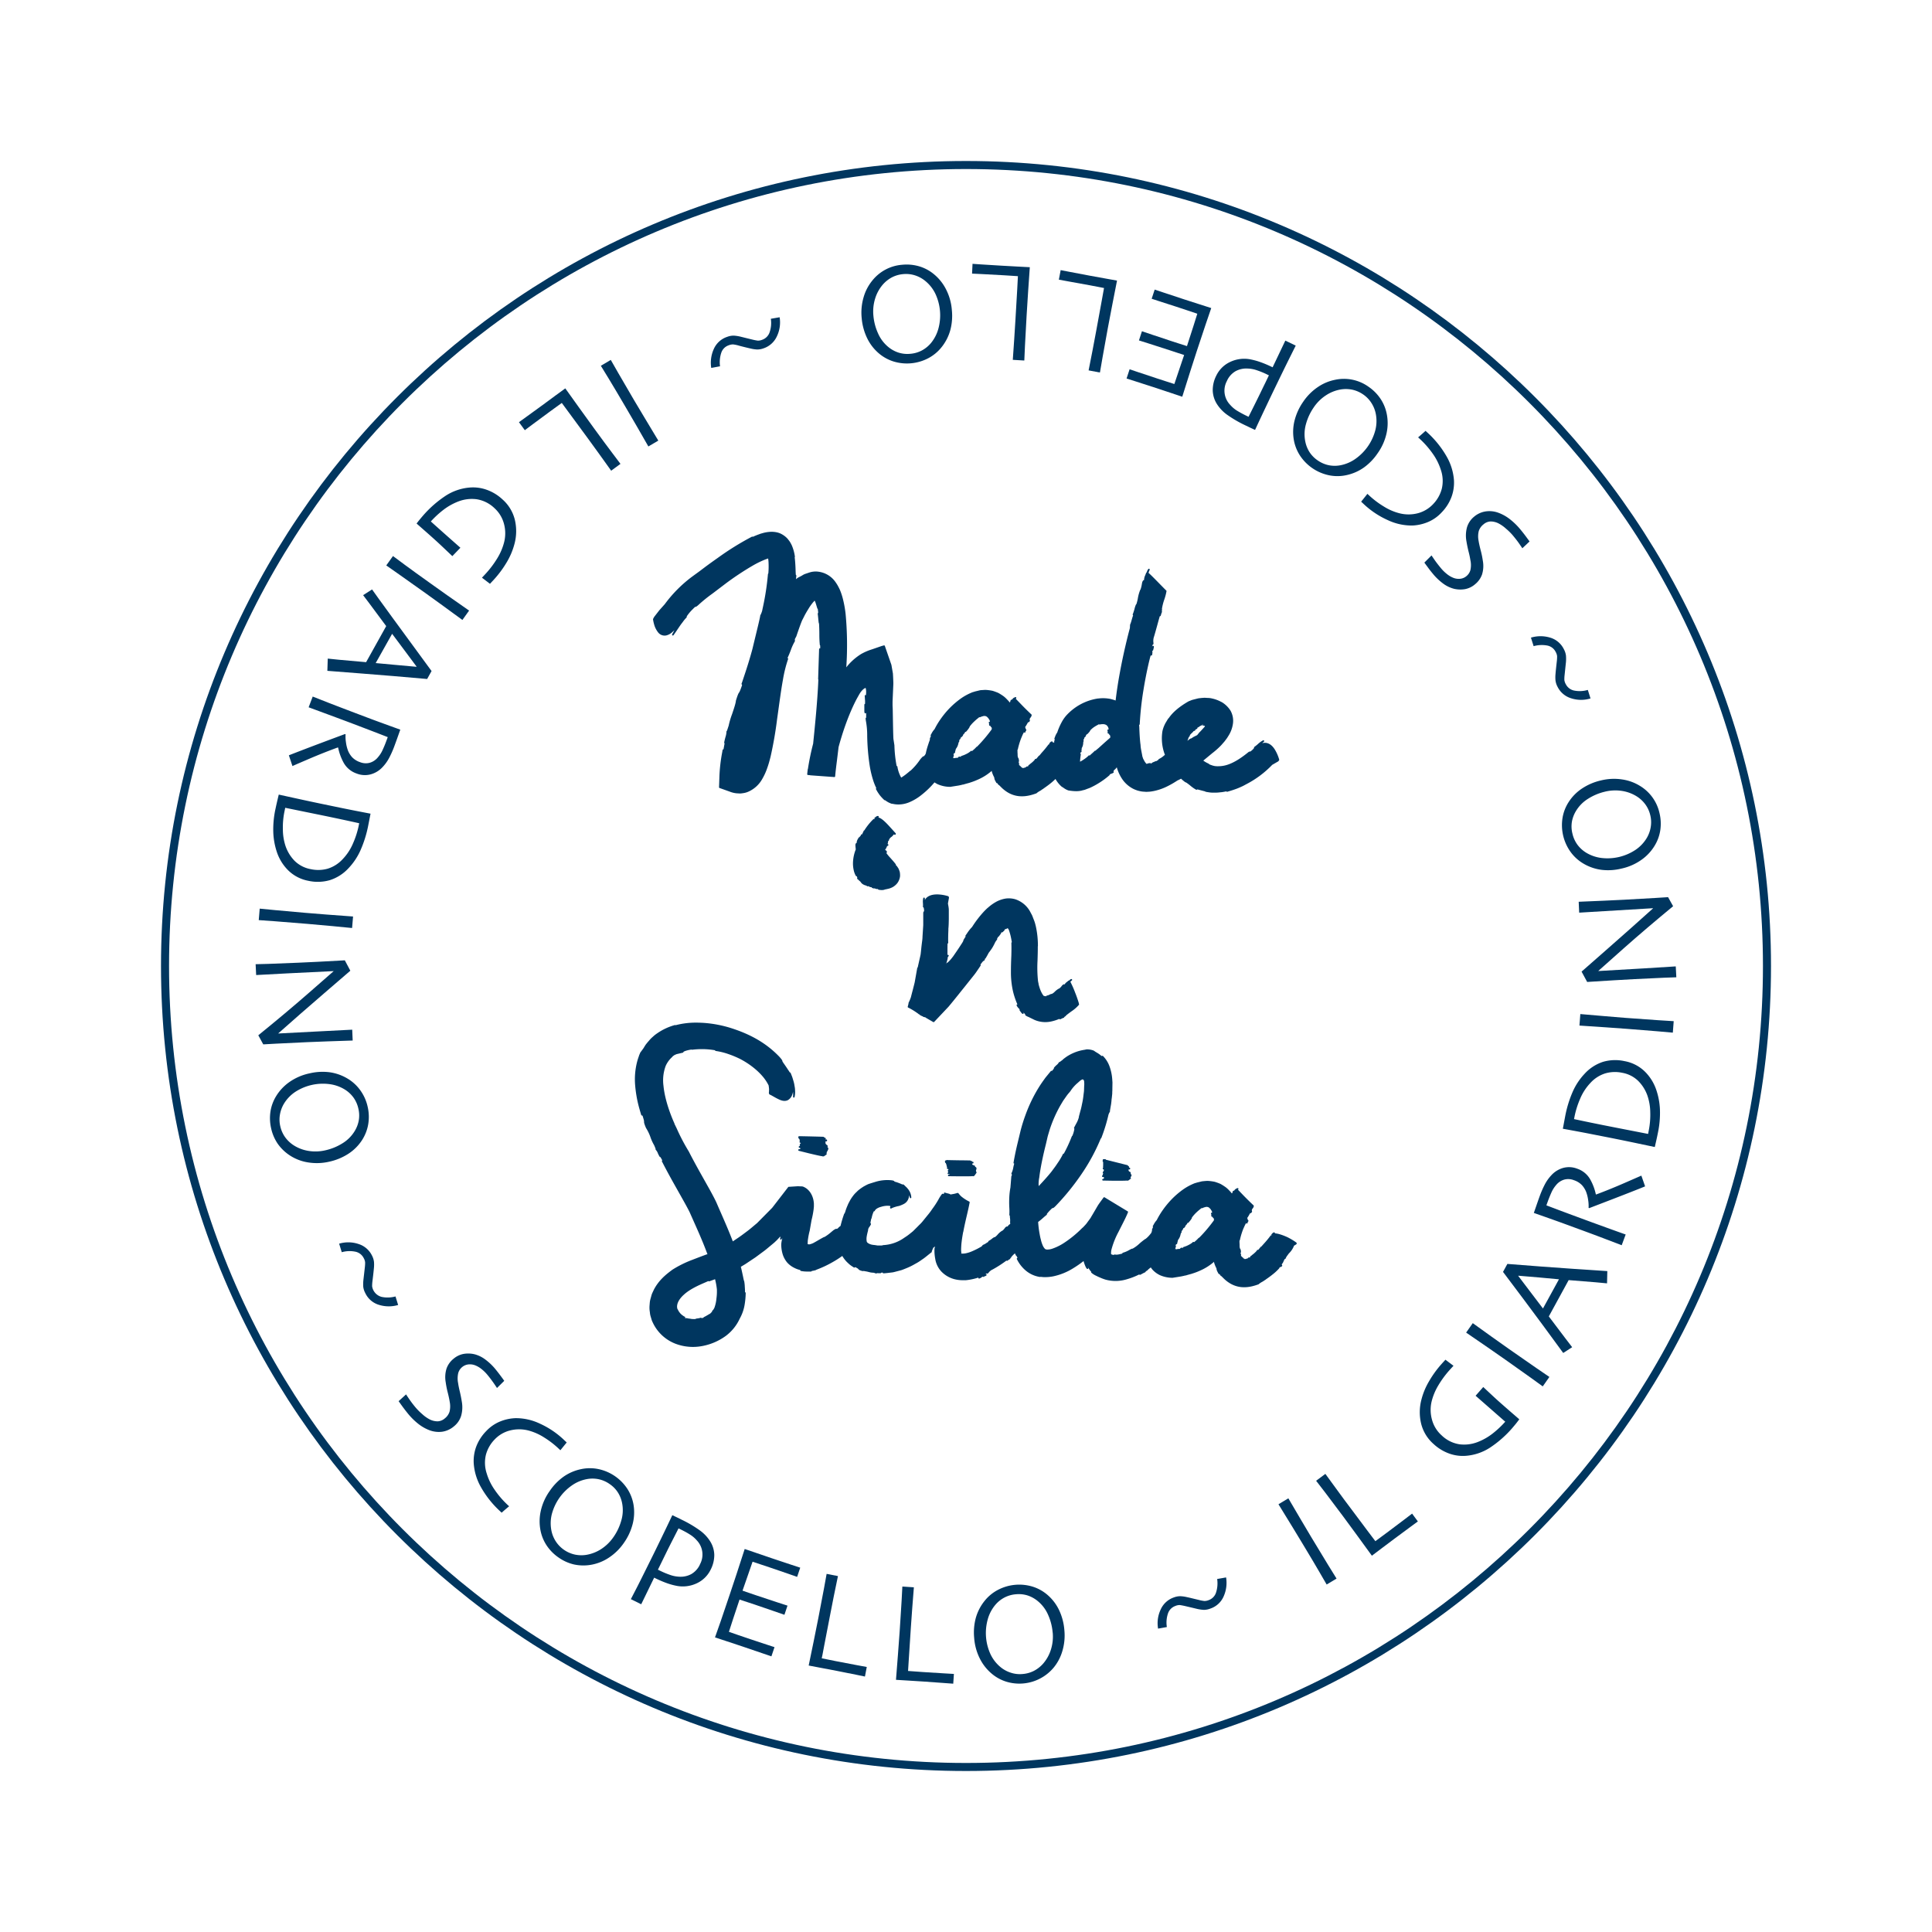 <svg id="Livello_1" data-name="Livello 1" xmlns="http://www.w3.org/2000/svg" viewBox="0 0 1080 1080"><defs><style>.cls-1{fill:#00365f;}</style></defs><path class="cls-1" d="M540,990C291.87,990,90,788.13,90,540S291.87,90,540,90,990,291.87,990,540,788.13,990,540,990Zm0-895.51C294.35,94.49,94.5,294.35,94.5,540S294.35,985.51,540,985.51,985.5,785.65,985.5,540,785.65,94.49,540,94.49Z"/><path class="cls-1" d="M502.78,486.81l-.34-.88a5,5,0,0,0-.27-.56l-.71-1.07a6.12,6.12,0,0,0-.7-.72.49.49,0,0,0,0-.41.39.39,0,0,0-.08-.1c-.58-.83-1.94-2.36-3.06-3.61a21.73,21.73,0,0,1-2.21-2.73h0a.93.93,0,0,0,.25-.1.43.43,0,0,0,0-.72l-.08-.06a.46.46,0,0,0-.19-.31.49.49,0,0,0-.69-.26c.11-.18.21-.37.32-.54a9.51,9.51,0,0,0,.8-1.56.44.44,0,0,0,0-.2h0a1.39,1.39,0,0,0,.67-.32.43.43,0,0,0,.14-.4.41.41,0,0,0-.26-.33.37.37,0,0,1-.19-.33.45.45,0,0,0,.12-.21,4.34,4.34,0,0,0,.1-.6,6,6,0,0,1,.1-.69h0a.44.44,0,0,0,.44-.44.36.36,0,0,0,0-.11,2.8,2.8,0,0,1,.52-.92l.15-.22c.14-.14.34-.29.55-.46a4.77,4.77,0,0,0,1.4-1.46c.22,0,.49.08.59.11a.45.45,0,0,0,.61-.47V466a.39.39,0,0,0-.12-.24l-3.83-4.23c-1.93-2.06-4.09-4.22-5.81-4.57a1.74,1.74,0,0,0,.14-.12.44.44,0,0,0,.07-.44.45.45,0,0,0-.34-.27l-.16,0a1.93,1.93,0,0,0-1.24.61h0a1.31,1.31,0,0,1-.35.23.44.44,0,0,0-.3.5.54.54,0,0,0,.15.26c0,.07,0,.12,0,.14h0a.78.78,0,0,0-.9.19,33.35,33.35,0,0,0-4.91,6.14.44.44,0,0,0-.36.27,9.14,9.14,0,0,1-.43.94c-.16.33-.32.66-.45,1h-.28a.45.45,0,0,0-.39.46v.05a1.21,1.21,0,0,1-.05.14,5.27,5.27,0,0,0-.78.93h0a.47.47,0,0,0-.37.19c-.51.75-1.3,2.09-1.12,3v0c-.48,0-.64.55-.75.94a.5.5,0,0,0,0,.12,11.9,11.9,0,0,0,.09,1.42l0,.23a7.35,7.35,0,0,1,.1.89l0,.07a21.93,21.93,0,0,0-1.51,6.62,17,17,0,0,0,.38,5,11.22,11.22,0,0,0,1.18,3.14.42.42,0,0,0,.43.21l.1,0a2.49,2.49,0,0,0,.11.29c.14.34.22.56.12.78a.41.41,0,0,0,.06.45.42.42,0,0,0,.34.17h0a.57.57,0,0,0,.13.21,16.77,16.77,0,0,0,1.27,1.13,4.87,4.87,0,0,0,1,1.19,5.55,5.55,0,0,0,1.82.89,2.09,2.09,0,0,1,.82.37l0,0,.08.07a.42.42,0,0,0,.51,0,2.27,2.27,0,0,0,.25.06l.22,0a.44.44,0,0,0,.27.25l.18.06a2.88,2.88,0,0,0,1.15.23.43.43,0,0,0,.3.4l.24.09a2.17,2.17,0,0,0,.76.18h.12a.47.47,0,0,0,.19-.06l.29.11a2.66,2.66,0,0,0,1.61.26.46.46,0,0,0,.37.42,10.46,10.46,0,0,0,1.73.18,6.42,6.42,0,0,0,1.41-.16.4.4,0,0,0,.27-.18l.19,0c.28-.05.6-.11.92-.19l.87-.19a9.76,9.76,0,0,0,1.81-.61,8.91,8.91,0,0,0,1-.52,9.53,9.53,0,0,0,1.57-1.26,7.06,7.06,0,0,0,1.24-1.63,8.7,8.7,0,0,0,.8-2.07,8.18,8.18,0,0,0,.17-1c0-.22,0-.45,0-.68a10.56,10.56,0,0,0-.12-1.37A4.7,4.7,0,0,0,502.78,486.81Z"/><path class="cls-1" d="M603,560.51c-.38-1.22-1.1-3.47-2-5.66a53.72,53.72,0,0,0-2.64-6l0-.05a8.33,8.33,0,0,1,.74-.68.43.43,0,0,0,.22-.49.44.44,0,0,0-.43-.34c-.35,0-.9.45-1.34.89a.44.44,0,0,0-.42.11c-.25.24-.51.46-.76.66a3.61,3.61,0,0,0-1.22,1.36c-.2-.13-.49-.19-1.21.34l-.41.49a6.24,6.24,0,0,1-1.44,1.46.46.46,0,0,0-.23.06,10.45,10.45,0,0,0-2.25,1.72,5.94,5.94,0,0,1-1.68,1.25.57.57,0,0,0-.29,0,5.57,5.57,0,0,0-1,.41,3.68,3.68,0,0,1-1.36.47h0a.46.46,0,0,0-.4.4l-.28,0h-.24a.42.42,0,0,0-.32-.16.43.43,0,0,0-.36.14,5.62,5.62,0,0,1-1-1.23,16.15,16.15,0,0,1-1.55-3.55c-.23-.7-.38-1.27-.56-1.92l0-.15c0-.25-.09-.49-.14-.73a11.94,11.94,0,0,1-.24-1.58,72,72,0,0,1-.21-10.67c.09-2.86.18-6,.15-8a.48.48,0,0,0,.07-.24.4.4,0,0,0,0-.15,50.37,50.37,0,0,0-1.2-11l-.13-.5a20.13,20.13,0,0,0-1.08-3.33c-.1-.25-.19-.51-.29-.76-.19-.5-.38-1-.62-1.54l-1.27-2.36a14.69,14.69,0,0,0-8.12-6.5,13,13,0,0,0-5.26-.39,16.87,16.87,0,0,0-5,1.63,24.31,24.31,0,0,0-4.41,3l-1,.84-.66.64c-.36.34-.65.65-1,1l-.26.28a59.66,59.66,0,0,0-6.49,8.49,23.27,23.27,0,0,0-2.85,3.61c-.28.4-.55.8-.81,1.15a.45.45,0,0,0,.06.59c-1.36,2.07-1.34,2.17-1.29,2.38a15.53,15.53,0,0,1-1.31,2.18c-.55.89-1.44,2.24-2.65,4l-1.71,2.49-.58.74a18.56,18.56,0,0,1-2.22,2.46c-.3.27-.45.37-.47.39a.44.44,0,0,0-.41.24c-.1.2-.2.38-.28.53l.21-.72c.19-.59.36-1.16.46-1.62a4.15,4.15,0,0,0,.21-1.27.41.41,0,0,0,0-.18l.16-.21a2.73,2.73,0,0,0,.37-.54.44.44,0,0,0-.61-.58l-.12.05a.39.39,0,0,0,.07-.23.58.58,0,0,0,0-.19l0-.11a.53.53,0,0,0,0-.12v0l0-2c0-1.27,0-2.58.06-3.76a.44.44,0,0,0,.36-.43.41.41,0,0,0,0-.16c-.09-1.84,0-4.91.09-6.77l0-.94c.17-1.54.2-3.44.24-5.46l0-1.15c0-1.4,0-2.64,0-3.81s-.27-2.43-.49-3.66l.57-3.14a.5.5,0,0,0,0-.21l-.14-.45a.45.45,0,0,0-.28-.29,22,22,0,0,0-5.94-1h-.29c-3.41,0-5.79,1.12-6.84,3.16a8.46,8.46,0,0,0,0-1,.43.43,0,0,0-.38-.38.43.43,0,0,0-.47.28,7.75,7.75,0,0,0-.19,2.88v.28h0a9.76,9.76,0,0,1,0,1.53.5.5,0,0,0,0,.27.77.77,0,0,0,.35.28,5.35,5.35,0,0,1,.27,1.73,2.43,2.43,0,0,1,0,.4c-.35.19-.47.54-.46,1.34v6.41l-.41,6.39c0,1.27-.22,2.58-.38,3.84-.1.84-.21,1.68-.29,2.52l-.24,2.35a4.89,4.89,0,0,1-.08.54c0,.1,0,.2,0,.31-.06.36-.13.73-.21,1.1L513,540.8a.46.46,0,0,0-.26.33l-1.42,8c-.34,1.44-.73,2.92-1.11,4.4-.35,1.32-.7,2.64-1,3.88a25.2,25.2,0,0,1-1.18,2.88l-.16.35h0a.42.42,0,0,0,0,.27c0,.21-.15.69-.44,1.82a.44.44,0,0,0,.25.51c.32.15.71.35,1.14.58l1.17.67c.59.34,1.23.76,1.82,1.15l1.36.94.25.22a.41.41,0,0,0,.24.16h.17a.93.93,0,0,0,.41.44.59.59,0,0,0,.26.07.68.68,0,0,0,.29.25l.43.2a2.31,2.31,0,0,0,.67.25h0l.09.06a.51.51,0,0,0,.15.24.46.46,0,0,0,.49,0l.09.05a1.6,1.6,0,0,0,.51.21.5.5,0,0,0,.24,0,.43.43,0,0,0,.21.27l4,2.32a.46.46,0,0,0,.23.06.45.45,0,0,0,.32-.14l8-8.47c1.89-2.24,3.83-4.67,5.71-7,.92-1.16,1.84-2.31,2.74-3.42l5.7-7.14c.6-.72,1.24-1.64,1.43-1.92,1.07-1.55,1.89-2.76,2.37-3.52a.44.44,0,0,0-.05-.54l-.09-.06a9.75,9.75,0,0,0,.75-.89,4.37,4.37,0,0,1,1.46-1.41.44.44,0,0,0,.29-.52l-.06-.27.36-.25a.4.4,0,0,0,.13-.13c.64-1.07,1.13-1.93,1.45-2.56.21-.39.28-.51.33-.59l.08-.1c.17-.2.49-.59,1.67-2.3a29.51,29.51,0,0,0,1.49-2.69,8.31,8.31,0,0,1,1.3-2.11h0l.06-.07,0,0a.42.42,0,0,0,0-.49l.27-.45c.13-.23.38-.66.43-.72a.43.43,0,0,0,.35-.2l.38-.51c.57-.75.92-1.22.92-1.59l.22-.17a.44.44,0,0,0,.57-.07c.14-.15.29-.29.42-.42a3.6,3.6,0,0,0,.74-.84.44.44,0,0,0,0-.22,3.35,3.35,0,0,1,.32-.25l0,0,.07,0a.42.42,0,0,0,.33,0l.26-.14.45-.24a.53.53,0,0,0,.11-.09l.06,0a1.43,1.43,0,0,1,.33.27,2.57,2.57,0,0,1,.15.26l.09.17a2.88,2.88,0,0,1,.17.31,33.39,33.39,0,0,1,1.43,5.62c.08.45.16.86.23,1.19a.47.47,0,0,0-.2.17.46.46,0,0,0-.07.26h0v0h0c0,.58.09,2.71,0,5.85,0,.91-.06,1.9-.1,2.94-.08,2.16-.16,4.62-.15,7.17a47.75,47.75,0,0,0,1.21,11.31,42.55,42.55,0,0,0,1.3,4.29c.41,1.17.82,2.11,1.12,2.78,0,0,0,0,0,0h0a.43.43,0,0,0-.41.22.45.45,0,0,0,0,.45,6,6,0,0,0,1.25,1.66,2.39,2.39,0,0,1,.41.48.43.43,0,0,0,0,.56l.23.33c.84,1.19,1.15,1.6,1.55,1.6h.14a.45.45,0,0,0,.25-.68,3.14,3.14,0,0,1-.24-.4,17.27,17.27,0,0,0,1.18,1.35.29.29,0,0,0,0,.13.45.45,0,0,0,.13.41,6.19,6.19,0,0,0,1.67.89l3.43,1.68a15.33,15.33,0,0,0,9,.92,24.54,24.54,0,0,0,4.83-1.51h0a.43.43,0,0,0,.56.22l.77-.36a7,7,0,0,1,1.13-.48.38.38,0,0,0,.29-.42l.32-.21c.36-.22.58-.36.61-.57.92-.81,2-1.58,3-2.32a20.69,20.69,0,0,0,4.26-3.69.42.42,0,0,0,.06-.43Z"/><path class="cls-1" d="M446.31,636a.32.32,0,0,0,0,.14.44.44,0,0,0,.38.38h0a3.56,3.56,0,0,0,.25.46l.06.11a.4.4,0,0,0,0,.15,1.09,1.09,0,0,1,0,.22,2.35,2.35,0,0,0,.1.58.44.44,0,0,0,.27.77h.06a.35.35,0,0,0,.28.13,1.11,1.11,0,0,1-.37.4.44.44,0,0,0-.28.41.51.51,0,0,0,.18.39v.06l-.06.08a1.86,1.86,0,0,0-.27.46l-.11,0a.44.44,0,0,0-.31.43.45.45,0,0,0,.33.42,3.31,3.31,0,0,1,.47.15.29.29,0,0,0,0,.06.68.68,0,0,0,.17.17.5.5,0,0,0,0,.16.75.75,0,0,0-.35.29l-.41,0a.47.47,0,0,0-.46.32.43.43,0,0,0,.22.51l.18.08,5.52,1.38c2.73.66,6.08,1.43,7.23,1.6l.2,0c.05,0,.09.1.15.11a2,2,0,0,0,.37,0l.14,0h0a.2.2,0,0,0,.11,0h.06a.43.43,0,0,0,.38-.21,1.18,1.18,0,0,1,.19-.11,2.41,2.41,0,0,0,.52-.4.43.43,0,0,0,.3-.16l0,0a.43.43,0,0,0,.3-.38.42.42,0,0,0-.11-.34v0a.49.49,0,0,0,.1-.25.57.57,0,0,0,0-.13.19.19,0,0,0,0-.08.51.51,0,0,0,.09-.27.86.86,0,0,0,0-.17,2.47,2.47,0,0,0,.63-1.18.45.45,0,0,0,.19-.36A.44.44,0,0,0,463,642a.48.48,0,0,0,0-.17.81.81,0,0,0-.38-.5.33.33,0,0,0-.06-.1l0,0a.88.88,0,0,0,0-.16.42.42,0,0,0,.12-.25.81.81,0,0,0-.46-.8.3.3,0,0,0-.16-.05,4,4,0,0,1-.32-.36,2.69,2.69,0,0,0-.27-.32.5.5,0,0,0,0-.12c0-.07,0-.16,0-.27a8.42,8.42,0,0,1,0-.92l.35.06h.08a.44.44,0,0,0,.44-.44s0-.07,0-.1v0a.51.51,0,0,0,0-.13.5.5,0,0,0,0-.13.51.51,0,0,0-.46-.27h-.33a.35.35,0,0,0-.13-.08l0,0a.43.43,0,0,0,.17-.41A.47.47,0,0,0,461,636h0a.63.63,0,0,0-.22-.07.39.39,0,0,0,0-.13.79.79,0,0,0-.54-.33c-.7-.05-10.62-.3-12.41-.31a.58.58,0,0,0-.18,0l-.32,0a.3.3,0,0,0-.3,0,.43.43,0,0,0-.12,0h0l-.29,0a.44.44,0,0,0-.36.43.48.48,0,0,0,.1.29S446.3,636,446.31,636Z"/><path class="cls-1" d="M528.26,649.39a.49.49,0,0,0,0,.27.46.46,0,0,0,.09.17.44.44,0,0,0,.37.35h0a5,5,0,0,0,.3.81,2.2,2.2,0,0,0,.09.21.36.36,0,0,0,0,.25,2,2,0,0,1,.1.39,3.73,3.73,0,0,0,.28.86h0a.44.44,0,0,0,.4.76h0a.57.57,0,0,0,.33.11,1.19,1.19,0,0,1-.27.6.44.44,0,0,0-.14.46.5.5,0,0,0,.28.32.41.41,0,0,0,0,.07,1,1,0,0,1,0,.13,1.6,1.6,0,0,0-.11.35l-.08,0a.41.41,0,0,0-.18.49.51.51,0,0,0,.48.34l.44,0,.06,0,.18.08a.62.62,0,0,0-.17.22l-.41,0a.43.43,0,0,0-.39.42.44.44,0,0,0,.36.45l.17,0s4,.07,7.7.07c2.83,0,4.66,0,5.4-.11h.18c.06,0,.1.07.16.07h0a1,1,0,0,0,.62-.18h0a.4.4,0,0,0,.31-.25l.06-.09.16-.21a2.25,2.25,0,0,0,.41-.65.42.42,0,0,0,.25-.34.46.46,0,0,0,.22-.41.44.44,0,0,0-.24-.37.3.3,0,0,0,0-.16.36.36,0,0,0-.06-.2h0a.32.32,0,0,0,0-.14.44.44,0,0,0-.06-.23,2.13,2.13,0,0,0,.27-1h0a.44.44,0,0,0-.23-.67.36.36,0,0,0,0-.09.77.77,0,0,0-.51-.3h0a.41.41,0,0,0,0-.19.39.39,0,0,0-.09-.26.83.83,0,0,0-.58-.39.38.38,0,0,0-.15,0,2.64,2.64,0,0,1-.43-.23l-.29-.17v0l0-.06a2.93,2.93,0,0,1-.13-.53l.35,0h0a.44.44,0,0,0,.44-.44.61.61,0,0,0,0-.15.56.56,0,0,0,0-.12v0a.56.56,0,0,0-.6-.27l-.19,0a.53.53,0,0,0,0-.22A.43.43,0,0,0,543,649h0l0,0h0a.6.6,0,0,0-.25,0v0a.74.74,0,0,0-.58-.3l-2.86-.05c-3.3,0-8.11-.13-9.49-.14a.31.31,0,0,0-.25-.07,1.07,1.07,0,0,0-.36.08h0a.44.44,0,0,0-.28.08l-.09.06a.79.79,0,0,0-.3.05.44.44,0,0,0-.3.41.48.48,0,0,0,.1.29Z"/><path class="cls-1" d="M617.86,648a.65.65,0,0,0-.31,0l0,0a.51.51,0,0,0-.3,0l-.1,0a1,1,0,0,0-.31,0,.44.44,0,0,0-.39.33.51.51,0,0,0,0,.3.28.28,0,0,0,0,.09.39.39,0,0,0-.09.26,1,1,0,0,0,.31.61h0a4.31,4.31,0,0,0,0,.54c0,.22,0,.48,0,.66a.43.43,0,0,0,0,.25,2.47,2.47,0,0,1,0,.53,4,4,0,0,0,0,1.2.36.36,0,0,0-.07.1.44.44,0,0,0-.14.53.51.51,0,0,0,.36.29.56.56,0,0,0,.32.23,2,2,0,0,1-.54,1.12.46.46,0,0,0-.16.42.52.52,0,0,0,.2.34v.05a.4.4,0,0,0,0,.19,3.3,3.3,0,0,1-.11.34,3.29,3.29,0,0,0-.17.67l-.15.08a.45.45,0,0,0-.17.48.44.44,0,0,0,.4.32,3.21,3.21,0,0,1,.47.08l0,0a1.08,1.08,0,0,0,.23.18.4.4,0,0,0,.12.27,1,1,0,0,0-.37.52l-.41.07a.41.41,0,0,0-.32.43.5.5,0,0,0,.36.46h.12l5.68.1h1.91c2.54,0,4.67,0,5.51-.09h.2c.05,0,.09.06.14.06h0a1.32,1.32,0,0,0,.6-.12h.05a.41.41,0,0,0,.25-.14.27.27,0,0,0,.08-.07l.19-.14a2.3,2.3,0,0,0,.42-.36.49.49,0,0,0,.3-.21h.23a.47.47,0,0,0,0-.17.43.43,0,0,0-.18-.38.41.41,0,0,0,0-.16.28.28,0,0,0,0-.13.36.36,0,0,0,0-.11,1.75,1.75,0,0,0,.4-.68.45.45,0,0,0,.15-.34.46.46,0,0,0-.28-.41v0A.84.84,0,0,0,632,656a.39.39,0,0,0,.09-.23.75.75,0,0,0-.47-.73.44.44,0,0,0-.15,0,3.6,3.6,0,0,1-.36-.34l-.23-.24v-.09a3.66,3.66,0,0,1,0-.47c0-.1,0-.18,0-.24l.23.08.1,0,.13,0h0a.44.44,0,0,0,.44-.44v0a.28.28,0,0,0,0-.09v0s0-.08,0-.11a.51.51,0,0,0-.41-.36l-.34,0,0,0a.44.44,0,0,0,.18-.34.47.47,0,0,0-.4-.48.91.91,0,0,0-.17-.09h0l0-.1a.74.74,0,0,0-.48-.43l-11.94-3A.41.41,0,0,0,617.86,648Z"/><path class="cls-1" d="M719.75,691.63c-2.31-1.08-5.43-2.18-7.06-2.15l0,0a.51.51,0,0,0-.08-.4.44.44,0,0,0-.37-.16,1.21,1.21,0,0,0-1,.59l0,0-.08.06h0c-.07.09-.12.16-.18.18a.47.47,0,0,0-.23.27.5.5,0,0,0,0,.34.81.81,0,0,0,.23.22h0a.66.66,0,0,0-.84.29,54.43,54.43,0,0,1-3.72,4.48c-.45.51-.91,1-1.36,1.54a.48.48,0,0,0-.41.2,9.66,9.66,0,0,1-.8,1c-.18.22-.37.44-.54.66l-.16-.06h0a.45.45,0,0,0-.55.28.36.36,0,0,0,0,.1,9.7,9.7,0,0,1-1.21,1.27,13.21,13.21,0,0,1-1.48,1.21.41.41,0,0,0-.23.2.37.37,0,0,0-.06.21.72.72,0,0,0-.61.3.5.5,0,0,0-.07.46l-.25.09a1.42,1.42,0,0,0-.47.21.45.45,0,0,0-.64.32.82.82,0,0,0-.22.17l-.17,0c-.25.08-.66.21-1.07.3a3.19,3.19,0,0,1-.42,0,.56.56,0,0,0-.09-.17.45.45,0,0,0-.48-.13l-.07,0a2.36,2.36,0,0,0-.18-.43,1.75,1.75,0,0,0-.58-.44l-.13-.07a.3.3,0,0,0,0-.1.44.44,0,0,0-.4-.29.42.42,0,0,0,0-.1,1.8,1.8,0,0,0-.1-.24.48.48,0,0,0,.1-.28.47.47,0,0,0,0-.17.72.72,0,0,0-.26-.55,1.2,1.2,0,0,0,0-.56.44.44,0,0,0,.18-.36.46.46,0,0,0,0-.2c0-.11,0-.2,0-.3a3.42,3.42,0,0,0-.3-1.18.45.45,0,0,0-.2-.21c0-.12-.08-.29-.14-.52a6.18,6.18,0,0,1-.1-1c0-.22,0-.44,0-.66,0-.46-.06-.93-.07-1.36s0-.69,0-1a.5.5,0,0,0,.24-.26.68.68,0,0,0,0-.14,40.83,40.83,0,0,1,1.38-4.83c.29-.84.64-1.67,1-2.41l.22-.53c.4-.82.69-1.37.82-1.62a.9.9,0,0,0,.2.23.43.43,0,0,0,.4,0,.42.42,0,0,0,.26-.3,1.73,1.73,0,0,0,0-.37.45.45,0,0,0,.26-.28.52.52,0,0,1,.07-.12,1,1,0,0,0,.14-.29.55.55,0,0,0-.24-.58.52.52,0,0,0-.19-.08.7.7,0,0,0-.08-.62c-.16-.33-.19-.47,0-.65.37-.52.7-1.09,1-1.65.16-.28.33-.56.5-.84l.06,0a.44.44,0,0,0,.53-.15l.08-.14.08-.13a.45.45,0,0,0,.3-.53.5.5,0,0,0-.1-.19.46.46,0,0,0-.06-.4h0a2.07,2.07,0,0,1,.51-1.08,2.51,2.51,0,0,0,.63-1.39.46.46,0,0,0-.16-.35c-.22-.19-2.38-2.24-4.52-4.41-1-1-2-2.06-2.81-2.9s-1.12-1.18-1.41-1.46l0,0a.46.46,0,0,0,.31-.44.43.43,0,0,0-.32-.42,1,1,0,0,0-.85.34.42.42,0,0,0-.41.14,2.37,2.37,0,0,1-.28.27,2,2,0,0,0-.52.65,1,1,0,0,0-.68.24.44.44,0,0,0-.12.18,3.68,3.68,0,0,0-.13.43,1.81,1.81,0,0,1-.23.61.56.56,0,0,0-.19.09h0a10.64,10.64,0,0,0-1-1.19c-.19-.18-.36-.37-.54-.56a14.52,14.52,0,0,0-1.8-1.65,31.06,31.06,0,0,0-2.94-1.88c-1-.44-2.09-.83-3.2-1.18a28.63,28.63,0,0,0-3.13-.47,10.81,10.81,0,0,0-2.06,0l-.77.06-1.17.12-2.76.67a7.6,7.6,0,0,0-.85.29.5.5,0,0,0-.21,0,30.93,30.93,0,0,0-6.78,3.6,46.52,46.52,0,0,0-6.3,5.39,50.43,50.43,0,0,0-5.09,6.16,43.52,43.52,0,0,0-3.36,5.61,11,11,0,0,0-1.73,2.51c-.15.25-.28.5-.42.73a.44.44,0,0,0,.13.59h0c-.68,1.44-.7,1.57-.57,1.79a6.39,6.39,0,0,1-.52,1.62v0l-.4.47a15.4,15.4,0,0,1-2.71,2.77.4.4,0,0,0-.23.08,33,33,0,0,0-3.3,2.63,18.77,18.77,0,0,1-3.79,2.77.4.4,0,0,0-.32,0,12.31,12.31,0,0,0-1.57.77,14.88,14.88,0,0,1-3.45,1.47h0a.45.45,0,0,0-.35.48c-1.94.49-3.06.75-4,.54a.42.42,0,0,0-.29,0l-.75.22a3.72,3.72,0,0,1-.7-.22l-.08,0a2.14,2.14,0,0,1-.46-.26l0,0h0v0a.78.78,0,0,0,0-.14,8.28,8.28,0,0,1,.31-2.74,45.51,45.51,0,0,1,3.79-9.45l2.66-5.25c.89-1.77,1.82-3.6,2.69-5.78a.44.44,0,0,0-.18-.54l-12.9-7.82a.45.45,0,0,0-.59.12c-1,1.37-2,2.7-2.89,4-.5.8-.93,1.53-1.33,2.24l-.65,1.1-1.55,2.65c-.17.25-.32.53-.47.79a9.34,9.34,0,0,1-.85,1.31l-1.19,1.61a10.93,10.93,0,0,1-1.07,1.38c-.55.61-1.1,1.2-1.66,1.76a.52.52,0,0,0-.19.11,62.17,62.17,0,0,1-10.21,8.39,29.36,29.36,0,0,1-6.25,3.13,9.06,9.06,0,0,1-3,.6,2.71,2.71,0,0,1-.93-.12,1.32,1.32,0,0,1-.72-.52,6.41,6.41,0,0,1-1.11-1.86,18.57,18.57,0,0,1-1-3.19c-.27-.94-.45-1.93-.63-2.9l-.15-.83c-.31-1.79-.54-3.68-.71-6a31.92,31.92,0,0,0,2.54-2.08h0l0,0h0l0,0,0,0c.68-.61,1.47-1.3,2.14-1.81a.57.57,0,0,0,.11-.11.62.62,0,0,0,.11-.53l.18-.22a22.8,22.8,0,0,1,2.17-2.35,4.6,4.6,0,0,1,.75-.67h.15c.32,0,.65-.18,1.64-1.18a136.15,136.15,0,0,0,14.5-17.87,107.83,107.83,0,0,0,10.73-19.84.41.41,0,0,0,.3-.27,92.89,92.89,0,0,0,4-13,7.31,7.31,0,0,1,.82-1.73h0a.4.4,0,0,0,0-.35c.06-.52.43-2.64.56-3.36s.23-1.6.32-2.5c0-.5.1-1,.17-1.56l.24-2.32c0-.54,0-1.11.06-1.68,0-.27,0-.54,0-.81l.06-3.74-.13-1.88a26.2,26.2,0,0,0-1.47-7,15.73,15.73,0,0,0-3.41-5.62l-.16-.17a.43.43,0,0,0-.46-.22l-.49.09a15,15,0,0,0-2.6-1.88l-.21-.13a9.91,9.91,0,0,1-1-.64,3.06,3.06,0,0,0-1-.53,10.13,10.13,0,0,0-3.45-.52.27.27,0,0,0-.11,0c-.34.08-.76.16-1.24.25a24.62,24.62,0,0,0-6,1.72,24.91,24.91,0,0,0-4,2.17c-.56.4-1.07.78-1.5,1.11a4.74,4.74,0,0,0-.71.68,5.27,5.27,0,0,0-.62.44l-1,.73h0a.41.41,0,0,0-.48.31,4.85,4.85,0,0,1-1.22,1.36,12.5,12.5,0,0,0-1.38,1.42.58.58,0,0,0-.09.55l-1.12,1.35h0a.45.45,0,0,0-.62.07l-2.95,3.6-.27.37c-1.1,1.53-2.35,3.26-3.58,5.27a82.67,82.67,0,0,0-7.42,15.47,88.45,88.45,0,0,0-2.65,8.5l-1.78,7.4c-1.16,4.83-1.87,8.7-2.18,10.57a.43.43,0,0,0,.29.49l.12,0a18.93,18.93,0,0,0-.54,2.17,11.37,11.37,0,0,1-1,3.19.47.47,0,0,0,0,.43l.25.52-.36.87a.61.61,0,0,0,0,.13l-.47,5.79v.11a2.32,2.32,0,0,1-.05.3,42,42,0,0,0-.58,4.76,55,55,0,0,0,0,6.64,29.17,29.17,0,0,1,0,3.6h0c0,.09,0,.17,0,.24a.42.42,0,0,0,.28.37c0,.35,0,.79.09,1.4a8.72,8.72,0,0,1,.06,2,.45.45,0,0,0,0,.23c0,.19,0,.45.07.74v.19l-.34.29a3.53,3.53,0,0,0-1.15,1.26c-.2-.11-.49-.16-1.16.35l-.44.56a6.08,6.08,0,0,1-1.32,1.4.39.39,0,0,0-.23.07,10.39,10.39,0,0,0-2.32,2,8.58,8.58,0,0,1-1.67,1.55.42.42,0,0,0-.31,0,7,7,0,0,0-1.31.88,11.17,11.17,0,0,1-1.77,1.19.44.44,0,0,0-.23.54c-.48.26-.89.53-1.25.77a6.92,6.92,0,0,1-1.65.87.49.49,0,0,0-.2.13l-.69.81-.19.1a43.68,43.68,0,0,1-5.19,2.62,17.54,17.54,0,0,1-3.37,1.08,8.65,8.65,0,0,1-1.68.18,5.28,5.28,0,0,1-.59,0,.32.32,0,0,1-.19-.09l-.34.26h0l.27-.4a.43.43,0,0,0-.3-.27.48.48,0,0,1,.29.22l-.13-1.38c0-.32,0-.66,0-1,.06-1.48.13-2.71.29-3.91.24-2.12.58-4,.86-5.52a.53.53,0,0,0,.09-.2c.34-1.87.81-4.09,1.57-7.41l.39-1.65c.56-2.39,1.13-4.87,1.58-7.26a.45.45,0,0,0-.23-.47,22.88,22.88,0,0,1-4.33-2.77,9.8,9.8,0,0,1-1-1l-.73-.89a.57.57,0,0,0-.35-.16.68.68,0,0,0-.25,0l-.78.25c-.32.07-.64.15-.91.23l-1.11.2-1,.17a3.36,3.36,0,0,0-1.25-.52l-.19-.05a13.79,13.79,0,0,1-1.67-.47.44.44,0,0,0-.55.2.45.45,0,0,0,.13.57h0l-.86-.13a.46.46,0,0,0-.43.19,20.09,20.09,0,0,0-2,3.14,49.39,49.39,0,0,1-3.34,5.1,39.37,39.37,0,0,1-2.69,3.59l-2.9,3.58a17.3,17.3,0,0,1-1.54,1.64c-.29.29-.59.58-.88.89l-2.67,2.66a3.11,3.11,0,0,1-.34.31l-1.34,1.08a28,28,0,0,1-2.91,2.12l-.51.34A22.21,22.21,0,0,1,494.2,696H494a.8.8,0,0,0-.21,0,3.4,3.4,0,0,1-1.37.24c-.5,0-1,0-1.53,0h-.08c-.42,0-.84-.1-1.25-.16s-1-.15-1.56-.17a.51.51,0,0,0-.27-.09l-.29,0-1.15-.35c-.2-.11-.43-.22-.63-.31-.85-.49-1-.75-1.14-1.11a8,8,0,0,1,0-3c.15-.92.38-1.84.55-2.52.08-.3.15-.56.19-.76a.47.47,0,0,0,0-.31,3.37,3.37,0,0,1,.72-1.59,7.61,7.61,0,0,0,.85-1.42.44.44,0,0,0,0-.43.58.58,0,0,0-.21-.17,1.18,1.18,0,0,1,0-.27v-.22a.33.33,0,0,0,0-.14l.32-1.5c0-.14.05-.27.08-.4a.4.4,0,0,0,.18-.26l.12-.49a15.08,15.08,0,0,1,1.13-3.42.46.46,0,0,0,.17,0,.43.43,0,0,0,.34-.23c.11-.2.26-.43.44-.69l.69-.59.28-.15a8.42,8.42,0,0,1,1.47-.67l1.49-.43a12.11,12.11,0,0,1,2.82-.36h.29a6.48,6.48,0,0,1,.8.08l.25,0h0l.22.06a2.51,2.51,0,0,1,0,.27,1.93,1.93,0,0,1-.16.46.53.53,0,0,0,.25.64.44.44,0,0,0,.43,0,9.72,9.72,0,0,1,1.19-.54,21.53,21.53,0,0,1,2.76-.79l.13,0a8.08,8.08,0,0,0,.81-.26c.39-.14.77-.29,1.15-.46l.27-.13a6.45,6.45,0,0,0,1.84-1.12,5.44,5.44,0,0,0,1.77-4.15c.16.45.32.91.47,1.4a.44.44,0,0,0,.42.32h0a.45.45,0,0,0,.39-.42,8.13,8.13,0,0,0-2.09-5,.42.42,0,0,0-.14-.18,7.79,7.79,0,0,0-1-1,9.27,9.27,0,0,0-1.06-1l-.12-.06a.55.55,0,0,0-.54,0,35.09,35.09,0,0,0-3.49-1.37,3.28,3.28,0,0,1-1-.33c-.18-.35-.55-.57-2-.7a22.49,22.49,0,0,0-8.89,1h0c-1.06.31-2.12.65-3.2,1s-2.15,1-3.3,1.62l-.41.28a25.29,25.29,0,0,0-2.69,2l-.61.62a14.74,14.74,0,0,0-2,2.19,20.26,20.26,0,0,0-1.94,3l-.79,1.51-.59,1.4a26.26,26.26,0,0,0-1,2.77l-.42,1.19a.45.45,0,0,0-.31.29l-.25.77a59.28,59.28,0,0,0-1.72,5.91,6.82,6.82,0,0,0-1.5,1.34,5.89,5.89,0,0,1-.59.34.59.59,0,0,0-.3-.08c-.23,0-.54.12-1.56.78l-1.09.9a25.84,25.84,0,0,1-4,2.94.42.42,0,0,0-.24,0c-1.32.7-2.39,1.32-3.34,1.87-.7.41-1.34.78-1.95,1.11a8.5,8.5,0,0,1-3.14,1.16.44.44,0,0,0-.25-.14l-.3,0a.42.42,0,0,0-.14-.09v0l.08-1.91.16-1.09a40.38,40.38,0,0,1,.92-4.49l1-5.73.06-.28a50.65,50.65,0,0,0,1.13-5.88l.15-1.6,0-1.33a6.25,6.25,0,0,0-.11-1.32c0-.12,0-.24-.05-.36a5.57,5.57,0,0,0-.14-.78,11.7,11.7,0,0,0-1.25-3.31l-.07-.13a10,10,0,0,0-2-2.43,7.65,7.65,0,0,0-.91-.68,8.55,8.55,0,0,0-1.61-.82,4.8,4.8,0,0,0-.89-.1l-.39,0-1.51-.08-5.06.33c-.26-.05-.41.18-.53.35L431.79,675a7.93,7.93,0,0,1-.68.72l-.39.4-7.25,7.33-.27.27-1.69,1.41c-1.62,1.39-3,2.53-4.48,3.6l-.37.28c-1.41,1.06-2.74,2.06-4.15,3l-1.37.92-1.49,1c-2.35-6.21-5.51-13.3-8-19l-1.11-2.57c-.38-.86-.92-1.91-1.38-2.82-.83-1.6-1.7-3.22-2.66-4.94l-4.91-8.75c-2.63-4.7-5.06-9.21-6.52-12.12a109.42,109.42,0,0,1-6.76-12.87L377,628.15a.5.5,0,0,0,0-.12.42.42,0,0,0-.11-.29c-1.57-3.51-5.18-12.31-6-20.76a23.11,23.11,0,0,1,1.23-11.13,14.53,14.53,0,0,1,3.67-5,.47.47,0,0,0,.16-.29,2.28,2.28,0,0,1,.3-.21l.3-.22c.18-.13.34-.25.47-.33.55-.26.95-.43,1.28-.55l3.42-.8a.44.44,0,0,0,.33-.35.49.49,0,0,0,0-.12,6.15,6.15,0,0,1,1.39-.6,18.2,18.2,0,0,1,3.17-.68.42.42,0,0,0,.33.1,45.34,45.34,0,0,1,5.7-.33h.24a43.87,43.87,0,0,1,6.86.64.45.45,0,0,0,0,.11.42.42,0,0,0,.36.28,36.57,36.57,0,0,1,7.12,1.75,54.38,54.38,0,0,1,5.61,2.28l.44.2a45.76,45.76,0,0,1,9.29,6.21,36.14,36.14,0,0,1,4.18,4.27,25.2,25.2,0,0,1,2.94,4.57h0c0,.15.11.71.24,2l-.05,1.43a2,2,0,0,1-.06.46.57.57,0,0,0,0,.26h0l.13.56a.41.41,0,0,0,.23.3l.49.25a13.45,13.45,0,0,1,1.23.66l.66.36a33.71,33.71,0,0,0,3.21,1.67c1.94.85,3.46.9,4.78.19a5.71,5.71,0,0,0,2.14-2.49,9.85,9.85,0,0,0,.64-2.2v0c0,.16,0,.31,0,.46a15.91,15.91,0,0,1,0,2.39.44.44,0,0,0,.36.47h.08a.45.45,0,0,0,.42-.32,13.54,13.54,0,0,0,.25-4,10.78,10.78,0,0,0-.19-1.71l-.12-.7a15.62,15.62,0,0,0-.53-2.39h0a.47.47,0,0,0-.08-.26l-.17-.58c-.17-.57-.33-1.13-.52-1.66l-.82-2.08c-.12-.18-.26-.38-.52-.38h0a17.64,17.64,0,0,0-1-1.53c-.4-.65-.83-1.27-1.25-1.89-.3-.42-.59-.84-.87-1.27a10,10,0,0,1-1-1.53c0-.36-.11-.74-1.57-2.39-7-7.36-15.63-12.49-27.12-16.15a66.69,66.69,0,0,0-15.41-2.92c-1.43-.08-2.75-.13-4-.13a44.72,44.72,0,0,0-11.64,1.44.45.45,0,0,0-.39-.08,32.22,32.22,0,0,0-10,4.71,17.56,17.56,0,0,0-2.25,1.8,16.48,16.48,0,0,0-2,2l-.16.19c-.54.62-1.08,1.25-1.61,1.92s-1,1.52-1.46,2.26l-.84,1.17c-.52.71-.75,1-1,1.35h0a.41.41,0,0,0-.1.27c-.06.14-.16.38-.31.71l-.19.46c-.09.28-.2.61-.33,1a31.58,31.58,0,0,0-.94,3.11,39.55,39.55,0,0,0-1,12.58,69.68,69.68,0,0,0,1.93,11.56c.63,2.37,1.17,4.14,1.37,4.81.05.16.08.27.09.29a.44.44,0,0,0,.3.33l.44.13c.83,2.59.88,3,.86,3.39s0,.91,1.07,3.44a.47.47,0,0,0,.07.12,24.65,24.65,0,0,1,2.49,5.22,25,25,0,0,0,2.11,4.52c0,.14.12.33.24.62s.43,1.06.5,1.36a.44.44,0,0,0,.16.52,5.51,5.51,0,0,1,1.09,1.85,18.07,18.07,0,0,0,.95,1.85.71.71,0,0,0,.51.29l1,1.81a.45.45,0,0,0-.19.59c1.13,2.24,3.35,6.45,6.2,11.56l4.74,8.43c1.53,2.71,3.25,5.78,4.53,8.35l4.05,9.11c1.39,3.14,2.61,6,3.62,8.49.79,1.94,1.56,3.93,2.3,5.93l-.26.1a.38.38,0,0,0-.21,0l-3.86,1.44-4.5,1.73a60.92,60.92,0,0,0-10.72,5.35c-3.74,2.75-7.61,5.88-10.36,11.12l-.94,2a10.61,10.61,0,0,0-.53,1.56l-.18.65-.15.53c-.15.55-.31,1.12-.42,1.74s-.16,1.55-.22,2.31a14.61,14.61,0,0,0,.14,3.74l.12,1.06a11.54,11.54,0,0,0,.41,1.71l.19.64.18.6a8.28,8.28,0,0,0,.62,1.64,23.22,23.22,0,0,0,12.76,12.09,27.47,27.47,0,0,0,9.82,1.81,28.13,28.13,0,0,0,5.84-.62,32.31,32.31,0,0,0,12.5-5.52,25.18,25.18,0,0,0,7.84-9.72,23.8,23.8,0,0,0,2.61-7.16,43.23,43.23,0,0,0,.7-7.13.44.44,0,0,0-.38-.44c0-1.38-.07-2.41-.14-3.25l0-.22a19,19,0,0,0-.2-1.92,3.1,3.1,0,0,0-.31-1.21c0-.06-.09-.39-.21-.93-.16-.83-.47-2.33-1.1-5.13-.11-.47-.24-1-.38-1.53l.73-.45c1-.58,2-1.18,2.94-1.84l4.5-3,4.45-3.29c1-.71,1.94-1.51,2.86-2.28.49-.41,1-.83,1.48-1.23l1.58-1.32.24-.2.55-.53c.58-.52,1.06-1,1.53-1.53l.5-.53.61-.7a.31.31,0,0,0,0,.12.41.41,0,0,0,.3.21h0a.43.43,0,0,0-.21.39,1,1,0,0,1-.05.22.63.63,0,0,0,0,.58.45.45,0,0,0,.36.17c.25,0,.38-.19.51-.39a2.14,2.14,0,0,1,.12-.28.3.3,0,0,0,.16,0,4.31,4.31,0,0,1-.16.69,16.83,16.83,0,0,0-.38,2.19v.23a7.42,7.42,0,0,0,0,1.33,19,19,0,0,0,.88,4.76,13.76,13.76,0,0,0,2.4,4.27,12.86,12.86,0,0,0,3.87,2.93,14.09,14.09,0,0,0,3.45,1.28h0a.44.44,0,0,0,.36.51,16.37,16.37,0,0,0,3.05.33h0c.63,0,1.18,0,1.67,0l.88,0h0a.41.41,0,0,0,.42-.28l.59-.12c1.37-.24,1.83-.41,2-.59a60.31,60.31,0,0,0,9.14-4.28,57.18,57.18,0,0,0,5.39-3.45,15.93,15.93,0,0,0,3.22,4,13.86,13.86,0,0,0,2.29,1.82l.94.62a.42.42,0,0,0,.48,0l.31-.2c1.51.78,1.64,1,1.76,1.12.26.37.56.64,2.21,1.09a.41.41,0,0,0,.22,0,3.36,3.36,0,0,1,1.34.12,14.4,14.4,0,0,1,1.69.33l.31.07a9.31,9.31,0,0,0,2.66.4c.14.05.35.1.67.18l.34.07a.57.57,0,0,0,.11.11.44.44,0,0,0,.55,0,2.07,2.07,0,0,1,1.06-.07c.24,0,.48,0,.73,0a3.88,3.88,0,0,0,.52,0,.54.54,0,0,0,.37-.31l.81-.06h0a.45.45,0,0,0,.44.42h0c.54,0,1.23-.08,2.09-.17l3.05-.36c.52-.1,1.06-.23,1.61-.38l3.29-.87q1-.35,1.95-.75l.61-.24a36.63,36.63,0,0,0,5-2.44l.12-.07a28.2,28.2,0,0,0,3.26-2c.47-.33.95-.66,1.45-1,1.05-.77,2-1.55,2.92-2.3l1-.8.28-.24a.44.44,0,0,0,.37-.41v-.21a.43.43,0,0,0,0-.11.36.36,0,0,0,.11-.16c0-.15.32-.85.45-1.18a.48.48,0,0,0,.1-.17s.08-.25.18-.53c.34,0,.41-.14.75-.65v0a5.66,5.66,0,0,0,.2.58l-.1.07a.46.46,0,0,0-.15.38,13.56,13.56,0,0,0-.06,1.52v.14a25.34,25.34,0,0,0,.44,4.26,13.33,13.33,0,0,0,3.57,7.24,15.67,15.67,0,0,0,7,4.09,18.34,18.34,0,0,0,4.81.62c.58,0,1.14,0,1.7,0a33.18,33.18,0,0,0,6.39-1.28l.64-.18h0a.54.54,0,0,0,0,.08.45.45,0,0,0,.18.41.44.44,0,0,0,.44,0,4.54,4.54,0,0,0,1.49-.89,1.61,1.61,0,0,1,.24-.18.44.44,0,0,0,.57.15,7.43,7.43,0,0,1,.74-.33c.56-.23,1-.41.94-.86a.46.46,0,0,0-.2-.32.42.42,0,0,0-.36-.06,1,1,0,0,1-.31.06l.94-.43a.29.29,0,0,0,.12.1.41.41,0,0,0,.39,0,2,2,0,0,0,.64-.59,5.38,5.38,0,0,1,2.14-1.67,65.62,65.62,0,0,0,7.75-5v0a.45.45,0,0,0,.59.07l.31-.23a4.83,4.83,0,0,1,1-.64.43.43,0,0,0,.25-.49l.16-.15c.26-.23.43-.38.43-.59a16.22,16.22,0,0,1,2-2,10.83,10.83,0,0,0,.64,1.32.43.43,0,0,0,.34.22c.16.38.31.74.47,1.09a.35.35,0,0,0-.2,0,.43.43,0,0,0-.18.58,19.46,19.46,0,0,0,5.21,6.61,16,16,0,0,0,7.7,3.38h.06a.46.46,0,0,0,.3-.08c.5.07,1.06.13,1.64.16a22.89,22.89,0,0,0,5.51-.45A34.25,34.25,0,0,0,599.86,709a57.87,57.87,0,0,0,5.89-4.09.59.59,0,0,0,0,.14c.18.68,1.26,4.16,2.06,4.3h.1a.44.44,0,0,0,.33-.74c-.09-.2-.16-.38-.22-.52.16.3.34.62.54.93a12.26,12.26,0,0,0,1.26,1.71l.17.18,0,.08a.45.45,0,0,0,.1.47,10.13,10.13,0,0,0,2.58,1.66c.61.3,1.34.66,2.15,1a29.32,29.32,0,0,0,3.1,1.18,21.49,21.49,0,0,0,12.18-.24,39.33,39.33,0,0,0,6.74-2.64h0a.43.43,0,0,0,.58.18c.33-.15.71-.36,1.1-.57a17.42,17.42,0,0,1,1.63-.81.46.46,0,0,0,.28-.44l.54-.36c.54-.36.77-.5.8-.7.49-.4,1-.82,1.53-1.23a12.28,12.28,0,0,0,1,1.32,13.61,13.61,0,0,0,4.07,3,17.68,17.68,0,0,0,7.1,1.49l4.37-.7.45-.08c.76-.15,1.54-.3,2.26-.52a.41.41,0,0,0,.29,0c.46-.15,1.49-.45,3.08-.87l.69-.23a33.94,33.94,0,0,0,4.24-1.62,29.92,29.92,0,0,0,7.59-4.74.39.39,0,0,0,.12-.28l0,0A15,15,0,0,0,680,709a5,5,0,0,0,.4,1.58l.75,1.42a.55.55,0,0,0,.41.23l.17,0c.53.85.74,1.08,1,1.11l.54.54.68.67a18.77,18.77,0,0,0,3.37,2.69,15.3,15.3,0,0,0,6.41,2.25,18.79,18.79,0,0,0,3.52,0,20.52,20.52,0,0,0,2.8-.48,29.57,29.57,0,0,0,3-.9l.42-.15a.34.34,0,0,0,.16-.1,10.05,10.05,0,0,1,1.77-1.21,10.58,10.58,0,0,0,1.56-1,.54.54,0,0,0,.26-.11,13.82,13.82,0,0,1,1.21-.89c.8-.57,1.89-1.34,2.89-2.16a27.49,27.49,0,0,0,3.81-3.54.44.44,0,0,0,.08-.33.73.73,0,0,1,.48-.3,2.37,2.37,0,0,0,.91-.47.43.43,0,0,0,.17-.38.42.42,0,0,0-.22-.34,1.31,1.31,0,0,1,.19-.76.41.41,0,0,0,.24-.19,9.19,9.19,0,0,0,.54-1.09c.19-.42.4-.88.61-1.27h.21a.47.47,0,0,0,.32-.31,7.44,7.44,0,0,1,1.11-1.85c.2-.27.37-.5.43-.61s.33-.39.52-.6a11.68,11.68,0,0,0,2.65-4.1c1.47-.87,1.47-.88,1.47-1.15v-.24a.49.49,0,0,0-.18-.37A35.43,35.43,0,0,0,719.75,691.63Zm-49.78.45a15.81,15.81,0,0,1-1.78,1.72l-.64.56a.84.84,0,0,1-.32-.1.44.44,0,0,0-.56.24v0a11.17,11.17,0,0,1-2.2,1.42l-.36.18a9.81,9.81,0,0,1-1.57.67c-.45.17-.79.28-.91.32a.43.43,0,0,0-.37.51l0,.11h0c-.13-.13-.46-.42-1.23-.1a.41.41,0,0,0-.26.31c0,.2-.44.23-.94.25a2.16,2.16,0,0,0-1.07.21h-.14a.46.46,0,0,0-.69,0c0-.14.08-.33.14-.58l.28-1.1a.46.46,0,0,0-.14-.44l-.09-.06.09-.17c.18-.34.28-.49.5-.53a.45.45,0,0,0,.34-.31.44.44,0,0,0,0-.37.42.42,0,0,0,.09-.16c.17-.63.26-1,.32-1.25s.07-.27.09-.32a5.9,5.9,0,0,0,.83-1.31,7.58,7.58,0,0,0,.56-1.64,2.45,2.45,0,0,1,.46-1.1l0,0,.06-.08a.44.44,0,0,0,0-.52l.06-.16c0-.08.07-.2.1-.27a.42.42,0,0,0,.3-.25l.15-.26a2.5,2.5,0,0,0,.42-1,.44.44,0,0,0,.5-.14,1.63,1.63,0,0,1,.17-.2,2.28,2.28,0,0,0,.5-.77.46.46,0,0,0,0-.2l.32-.34a3.18,3.18,0,0,0,.87-1.3.43.43,0,0,0,.54-.1l.4-.48a12.41,12.41,0,0,0,1.46-2,.46.46,0,0,0,0-.3,20.45,20.45,0,0,1,2.65-3c.69-.66,1.4-1.25,2-1.72.29-.24.54-.44.74-.62a.48.48,0,0,0,.49,0c.2-.07.47-.18.78-.32a5.15,5.15,0,0,1,.56-.16,4.48,4.48,0,0,0,.5-.15,2.74,2.74,0,0,1,1.58.17,1.7,1.7,0,0,0,.43.26l.15.17a2.55,2.55,0,0,0,.33.33,2.72,2.72,0,0,1,.5.68c.11.18.21.35.31.48l.06.09.1.15h0a1.23,1.23,0,0,0,.08.23.48.48,0,0,1,0,.14c0,.13.05.25.07.35s0,.15,0,.21a.52.52,0,0,0-.32,0,.44.44,0,0,0-.28.22.41.41,0,0,0,0,.36,1.4,1.4,0,0,0,.2.39.5.5,0,0,0-.07.36.75.75,0,0,1,0,.22c0,.58.31.71.55.72a.51.51,0,0,0,.22,0h0a.75.75,0,0,0,.33.63.9.9,0,0,1,.37,1l0,.32a84.23,84.23,0,0,1-8.22,9.71A.41.41,0,0,0,670,692.08Zm-67.52-86.75c.39-.36.79-.69,1.11-1l.8-.63a.36.36,0,0,0,.22-.07c.64-.39.85-.23,1.08,0a1.64,1.64,0,0,1,.39.9l0,.27a10.88,10.88,0,0,1,0,2.4l-.09,2.64c-.05.55-.13,1.11-.2,1.65l-.12,1a40.79,40.79,0,0,1-.78,4.64l-.06.28a36.88,36.88,0,0,1-.93,3.87l-.75,2.85a.41.41,0,0,0,0,.29,14.4,14.4,0,0,1-1.07,2.87c-.15.3-.31.58-.49.91-.28.52-.62,1.14-1.11,2.12a.45.45,0,0,0,0,.5l.15.12a15.6,15.6,0,0,1-1.16,4,.47.47,0,0,0-.26.24l-.25.61a77.63,77.63,0,0,1-4.24,9.1.29.29,0,0,0-.13,0,.44.44,0,0,0-.37.26,37.68,37.68,0,0,1-3.08,5.17c-.9,1.39-1.86,2.68-2.57,3.61l-.56.77c-1.92,2.47-4.72,5.54-7.35,8.35,0-.53,0-.63-.05-.76a19.2,19.2,0,0,1,.39-4.14c.3-2.66,1-6.76,1.92-11,.45-2.11,1-4.49,1.81-7.7l.92-4c.22-.83.47-1.64.71-2.45.14-.46.28-.92.41-1.38a72.73,72.73,0,0,1,6-13.65l1.58-2.65,1.56-2.22a22.25,22.25,0,0,1,1.88-2.4l.57-.69A20.72,20.72,0,0,1,602.45,605.33ZM398.11,733.16l-.3.31c-.3.33-1,1.08-1.24,1.11a.35.35,0,0,0-.31.1l-.28.23-.54.29c-.19.1-.37.21-.55.32a5.32,5.32,0,0,1-.61.35c-.64.29-1,.53-1.17.8l-.95.17a.46.46,0,0,0-.53-.2,7.89,7.89,0,0,1-1.6.35,5.85,5.85,0,0,0-1.09.21.5.5,0,0,0-.22.16,14,14,0,0,1-2.31-.08,9.89,9.89,0,0,0-1.5-.21,6.61,6.61,0,0,0-1.56-.26h0a.48.48,0,0,0-.28.1,1.24,1.24,0,0,1-.2-.1l.08-.07a.49.49,0,0,0,.08-.42.51.51,0,0,0-.41-.33,3.12,3.12,0,0,1-.72-.45,5.21,5.21,0,0,0-.6-.4c-.16-.17-.34-.32-.51-.47a3.31,3.31,0,0,1-.46-.44,4.45,4.45,0,0,0-.38-.48,1.74,1.74,0,0,1-.4-.56,5.57,5.57,0,0,0-.36-.53,5.09,5.09,0,0,0-.25-.6h0a.55.55,0,0,0-.2-.2,4.39,4.39,0,0,1-.19-2.26c.23-1.79,1.63-4,3.75-5.87,3.38-3.14,8.57-5.39,12-6.87l1.71-.76a.41.41,0,0,0,.38.19.62.62,0,0,0,.34-.11l1.67-.61,1.36-.5v.06a.23.23,0,0,0,0,.14,39.27,39.27,0,0,1,1,5.61,1.46,1.46,0,0,0,0,.31c0,.14,0,.27,0,.58l0,.62a28.2,28.2,0,0,1-.26,3.42,20.06,20.06,0,0,1-.9,4.52l-.12.35a3.24,3.24,0,0,1-.12.37l-.38.68a2.55,2.55,0,0,1-.62.8l-.1.1-.07.07,0,0A.35.35,0,0,0,398.11,733.16Z"/><path class="cls-1" d="M705.56,415.45c.31-.26.62-.55,1-.87a.47.47,0,0,0,.06-.57.44.44,0,0,0-.54-.16,13.4,13.4,0,0,0-3,2.17l-.28.24h0l0,0h0a18.72,18.72,0,0,1-1.57,1.23.46.46,0,0,0-.14.17.57.57,0,0,0-.06.48,8.39,8.39,0,0,1-1.63,1.63,3.67,3.67,0,0,1-.45.34,1.43,1.43,0,0,0-.29,0c-.3,0-.62.18-1.22.69-4.54,3.65-8.43,5.9-11.89,6.89a16.39,16.39,0,0,1-4.52.64l-.85,0a5.67,5.67,0,0,0-.58-.05,3.4,3.4,0,0,1-.61-.06c-.2-.06-.38-.1-.57-.14a4.58,4.58,0,0,1-.56-.14l-1.25-.43-.73-.32a.42.42,0,0,0-.35-.35,15.77,15.77,0,0,1-2.88-1.66l5.1-4.21a43.52,43.52,0,0,0,3.9-3.37l.59-.59c.17-.17.36-.36.55-.57l1.31-1.5a9.37,9.37,0,0,0,.86-1.07l.41-.54a13.59,13.59,0,0,0,1.14-1.69,17,17,0,0,0,2.72-7.17,11.58,11.58,0,0,0-1.32-7.13,14.57,14.57,0,0,0-5-4.88l-.45-.21a19.26,19.26,0,0,0-5-1.81,9.68,9.68,0,0,0-2.24-.28l-1.86-.11a8.08,8.08,0,0,0-.86.08l-.45,0-.86.1c-.52.05-1,.1-1.54.2l-2.42.62a9.32,9.32,0,0,0-1.49.47l-1.32.53c-5.23,3-8.87,6.11-11.1,9.41a.51.51,0,0,0-.21.15c-.41.55-1,1.62-1.69,2.73l-.21.44a20.29,20.29,0,0,0-.86,2l-.15.49a11.12,11.12,0,0,0-.56,2.69,25.48,25.48,0,0,0,1.56,12l-.49.4a11.71,11.71,0,0,1-2.67,1.83l-.18.07a.44.44,0,0,0-.23.42l-.51.33a7.29,7.29,0,0,1-.88.54.45.45,0,0,0-.42,0,7.91,7.91,0,0,1-.86.41,3.31,3.31,0,0,0-1.41.85h-.22a.51.51,0,0,0-.54-.25,4.19,4.19,0,0,1-.61.11,2.19,2.19,0,0,0-.84.23l-.11.08-.24,0-.15,0h0a.39.39,0,0,0-.17-.23,7.79,7.79,0,0,1-1.37-2.2.43.43,0,0,0-.25-.23L639,424l-.31-.86a4.37,4.37,0,0,1-.16-.72l-.09-.47-.58-3a21.09,21.09,0,0,1-.27-2.12c0-.44-.08-.88-.14-1.3-.31-2.79-.44-5.69-.54-7.81,0-1-.08-1.86-.13-2.5a.47.47,0,0,0,.28-.2.75.75,0,0,0,.06-.31v0a171.13,171.13,0,0,1,2.13-19.29c1.39-8.65,3.3-16.82,4-19.06v0l.1.06a.43.43,0,0,0,.41,0,.45.45,0,0,0,.27-.33,5.81,5.81,0,0,0,.16-1.89,1.13,1.13,0,0,1,0-.45.48.48,0,0,0,.46-.36c.06-.34.15-.66.22-.94.19-.69.3-1.1-.05-1.35a.45.45,0,0,0-.39-.06.44.44,0,0,0-.28.27,2.25,2.25,0,0,1-.14.3l.34-1.27a.31.31,0,0,0,.13,0,.44.44,0,0,0,.28-.3,2.62,2.62,0,0,0,0-.89,7.38,7.38,0,0,1,.39-3.41c.55-1.86,1.09-3.79,1.63-5.74s1-3.72,1.57-5.56h0a.44.44,0,0,0,.52-.3l.14-.48a8.23,8.23,0,0,1,.51-1.46.44.44,0,0,0-.09-.54l.08-.34c.11-.49.15-.65,0-.82A29.32,29.32,0,0,1,650.9,335a29.48,29.48,0,0,0,1.18-4.52.46.46,0,0,0-.18-.42c-.21-.16-1.71-1.7-3.17-3.19-3.82-3.91-5.84-5.94-6.7-6.62a15.82,15.82,0,0,1,.61-1.63.44.44,0,0,0-.07-.55A.45.45,0,0,0,642,318a5,5,0,0,0-1,2,.46.46,0,0,0-.32.29c-.14.41-.3.81-.45,1.2a6.6,6.6,0,0,0-.69,2.62l-.09.19c-.44,0-.66.46-.94,1.18-.08.34-.15.72-.22,1.12a15.14,15.14,0,0,1-.76,3,.38.38,0,0,0-.16.19,22.17,22.17,0,0,0-1.29,4.6,21.35,21.35,0,0,1-.86,3.39.43.43,0,0,0-.24.22,14,14,0,0,0-.77,2.35,28.21,28.21,0,0,1-1,3.06.46.46,0,0,0,.21.56c-.36,1-.6,1.85-.82,2.62a18.7,18.7,0,0,1-.9,2.68.47.47,0,0,0,0,.16l-.09,1.67c-1.19,4.36-3.72,14.53-5.62,25-1.15,6.17-1.9,11.66-2.32,15.17,0,.11,0,.22-.05.33l-.38-.17c-.87-.28-1.75-.53-2.62-.75a21.83,21.83,0,0,0-4-.38,22.83,22.83,0,0,0-2.78.18.71.71,0,0,0-.21,0,29.89,29.89,0,0,0-14.2,6.31,30.76,30.76,0,0,0-3.21,3,19.87,19.87,0,0,0-2.73,3.9,34.16,34.16,0,0,0-2.49,5.78,9.26,9.26,0,0,0-1.25,2.47c-.11.27-.21.54-.32.79a.45.45,0,0,0,.2.57h0c-.41,1.33-.42,1.51-.25,1.7v.1a6.18,6.18,0,0,0-.89-.07l0,0a.44.44,0,0,0-.08-.4.52.52,0,0,0-.37-.17,1.21,1.21,0,0,0-1,.6l0,0-.08.05h0a.74.74,0,0,1-.18.18.45.45,0,0,0-.23.26.47.47,0,0,0,0,.35.53.53,0,0,0,.23.21h0a.66.66,0,0,0-.84.3,55.58,55.58,0,0,1-3.7,4.46L581,422.39a.43.43,0,0,0-.4.2,12,12,0,0,1-.8,1c-.19.22-.37.44-.54.67l-.19-.07h0a.46.46,0,0,0-.55.29.29.29,0,0,0,0,.09,10.12,10.12,0,0,1-1.2,1.27,13.48,13.48,0,0,1-1.49,1.21.46.46,0,0,0-.18.13.49.49,0,0,0-.11.28h0a.88.88,0,0,0-.59.3.53.53,0,0,0-.07.46.88.88,0,0,1-.25.09,1.67,1.67,0,0,0-.47.21.45.45,0,0,0-.36,0,.41.41,0,0,0-.27.33.6.6,0,0,0-.22.17.49.49,0,0,0-.15,0c-.24.07-.68.21-1.09.3a3,3,0,0,1-.43.05.56.56,0,0,0-.09-.17.46.46,0,0,0-.48-.13l-.07,0a2.14,2.14,0,0,0-.18-.44,1.9,1.9,0,0,0-.58-.44.47.47,0,0,1-.12-.07.41.41,0,0,0,0-.07.45.45,0,0,0-.41-.32.42.42,0,0,0,0-.1,2.59,2.59,0,0,0-.1-.24.48.48,0,0,0,.1-.28.41.41,0,0,0,0-.16.73.73,0,0,0-.25-.56,1.22,1.22,0,0,0,0-.56.42.42,0,0,0,.18-.35.36.36,0,0,0-.05-.21c0-.1,0-.2,0-.3a3.47,3.47,0,0,0-.3-1.18.39.39,0,0,0-.2-.2c0-.13-.08-.3-.13-.52a5.43,5.43,0,0,1-.11-1c0-.21,0-.43,0-.65-.05-.45-.06-.92-.07-1.35s0-.7,0-1a.44.44,0,0,0,.24-.26.32.32,0,0,0,0-.14,42.93,42.93,0,0,1,1.38-4.83c.28-.82.63-1.64.94-2.36l.24-.58c.47-1,.73-1.42.83-1.61a.82.82,0,0,0,.19.22.47.47,0,0,0,.4,0,.45.45,0,0,0,.26-.31,1.8,1.8,0,0,0,0-.37.42.42,0,0,0,.25-.27.56.56,0,0,1,.07-.13.68.68,0,0,0,.15-.52.78.78,0,0,0-.25-.35.37.37,0,0,0-.19-.07.72.72,0,0,0-.08-.63c-.15-.31-.19-.47,0-.65.37-.52.7-1.09,1-1.64.16-.29.33-.57.5-.85l0,0a.44.44,0,0,0,.55-.14l.1-.14a.75.75,0,0,1,.07-.12.44.44,0,0,0,.3-.53.39.39,0,0,0-.1-.19.48.48,0,0,0-.06-.41,2.08,2.08,0,0,1,.52-1.08,2.54,2.54,0,0,0,.62-1.39.43.43,0,0,0-.15-.34c-.23-.2-2.41-2.26-4.53-4.42-1-1-2-2.08-2.83-2.92s-1.11-1.16-1.39-1.44l0-.05a.46.46,0,0,0,.31-.44.43.43,0,0,0-.32-.42,1,1,0,0,0-.85.34.46.46,0,0,0-.41.14,3.57,3.57,0,0,1-.27.28,1.92,1.92,0,0,0-.53.65.9.9,0,0,0-.67.23.38.38,0,0,0-.13.18,4.38,4.38,0,0,0-.13.43,2,2,0,0,1-.23.62.37.37,0,0,0-.19.09,9.87,9.87,0,0,0-1-1.2l-.54-.55a14.57,14.57,0,0,0-1.8-1.66,30.57,30.57,0,0,0-2.94-1.87c-1-.44-2.08-.83-3.19-1.19a28.52,28.52,0,0,0-3.14-.47,11.64,11.64,0,0,0-2.06,0l-.69.05h-.2c-.35,0-.7.06-1.05.11l-2.76.67c-.33.1-.6.2-.85.3a.39.39,0,0,0-.21,0,30.86,30.86,0,0,0-6.78,3.59,47.77,47.77,0,0,0-6.3,5.39,49.24,49.24,0,0,0-5.08,6.16,42.83,42.83,0,0,0-3.37,5.62,10.55,10.55,0,0,0-1.73,2.51c-.14.25-.28.5-.42.72a.44.44,0,0,0,.13.59h0c-.66,1.4-.7,1.56-.56,1.78a7.53,7.53,0,0,1-.54,1.65c-.08.29-.19.63-.32,1-.33,1-.77,2.32-1.2,4.06l-.29,1.36a6.27,6.27,0,0,0-.37.7,10.42,10.42,0,0,1-.71.79l-.1,0c-.29,0-.54.14-1.75,1.54l-.35.48a35.29,35.29,0,0,1-5.18,6,.52.52,0,0,0-.23.1c-1.29,1.09-2.37,2-3.3,2.65l-.38.27c-.31.21-.6.42-.86.58l-.48.3-.22-.37a7.93,7.93,0,0,1-.4-.78,18.94,18.94,0,0,1-1.49-4.77l0-.18a.42.42,0,0,0-.45-.36,71.61,71.61,0,0,1-1.25-11.61l-.55-3.56c-.15-2.82-.21-6.82-.31-12.35l-.06-3.43c0-.88-.06-2-.11-2.78,0-.45,0-.87,0-1.3s0-.65,0-1l.43-9.75,0-.86c-.06-1.68-.12-3.4-.24-5.13l-.84-4.8-3.67-10.58a.44.44,0,0,0-.54-.28l-.51.14c-.32.08-.64.16-1,.29L487.42,363a30.28,30.28,0,0,0-6.14,2.66,32.32,32.32,0,0,0-8.2,7.38,185.87,185.87,0,0,0-.38-29.82,62.48,62.48,0,0,0-1.44-8.14,37.28,37.28,0,0,0-1.28-4.17l-.11-.28a19.05,19.05,0,0,0-1.07-2.35,20.32,20.32,0,0,0-1.59-2.66,13.77,13.77,0,0,0-9.44-6,11.3,11.3,0,0,0-5.31.41l-2.39.8a7.48,7.48,0,0,0-1.52.77c-.24.15-.48.29-.74.43l-.78.4a8.28,8.28,0,0,0-2,1.28l-.09.07c.08-.6.16-1.24.23-1.91a.43.43,0,0,0-.27-.46c-.1-.57-.14-2-.18-3.25-.06-2.19-.26-4.87-.48-6.62a.48.48,0,0,0,.1-.29.37.37,0,0,0,0-.18,23.92,23.92,0,0,0-1.71-6.2c-.26-.58-.58-1.15-.89-1.7l-.12-.19a11.65,11.65,0,0,0-.84-1.15l-.51-.66a12.59,12.59,0,0,0-3.71-2.79c-2.58-1.27-6-1.44-9.71-.51l-1.17.33c-.41.11-.81.24-1,.33l-.53.19c-.38.14-.75.27-1.09.41-.78.31-1.51.63-2.23.95l0,0a.44.44,0,0,0-.49-.07,156.37,156.37,0,0,0-19.09,11.85c-2.41,1.69-4.64,3.29-6.8,4.89l-3.67,2.77-4,2.91a73.73,73.73,0,0,0-15.16,15.29l-3.06,3.43-2.86,3.68-.32.58a6.15,6.15,0,0,0-.32.65.42.42,0,0,0,0,.22,19.27,19.27,0,0,0,.57,2.66,12.47,12.47,0,0,0,2.23,4.53,4.57,4.57,0,0,0,4.57,1.74,7.51,7.51,0,0,0,3-1.51c.57-.48,1.12-1,1.66-1.5l-.25.38-1.08,2a.44.44,0,0,0,.74.48c.58-.75,1.26-1.77,2.05-2.94s1.58-2.36,2.43-3.52h0s0,0,.06-.07h0c.26-.33.52-.66.76-1a18.92,18.92,0,0,1,1.89-2.25.86.86,0,0,0,.07-.1.64.64,0,0,0,.12-.62,25,25,0,0,1,3.5-4.14c.95-1,1.23-1.17,1.33-1.19.37,0,.69-.09,2.39-1.68a83.81,83.81,0,0,1,7-5.61l.28-.21c.53-.39,1.06-.79,1.73-1.31l5.55-4.21a157.79,157.79,0,0,1,15.08-10,51.75,51.75,0,0,1,7.36-3.57l.66-.23.5-.18h.15l.16,1.35a45,45,0,0,1-.07,7,.45.45,0,0,0-.21.34,147.75,147.75,0,0,1-3,19.33l-.23,1.13a13.05,13.05,0,0,1-1,2.54l-.12.24h0a.45.45,0,0,0,0,.28c-.07.46-.45,2.24-1.17,5.26l-3.19,13.19c-1,3.74-2.3,8.1-3.9,12.95-1.27,3.83-2,6.06-2.11,6.23a.43.43,0,0,0,0,.41l.27.47c-1.16,3.43-1.49,3.89-1.75,4.26s-.59.84-1.71,4.44c-.09,1.47-1.14,4.57-2.15,7.56a44.61,44.61,0,0,0-1.91,6.49c-.07.17-.15.43-.28.83-.18.56-.54,1.68-.72,2.05a.46.46,0,0,0-.22.44,11,11,0,0,1-.58,3.06c-.24.91-.5,1.86-.67,2.86a.74.74,0,0,0,.13.59l.05.05c0,.25-.09.51-.13.77l-.46,2.54h0a.45.45,0,0,0-.51.36l-.24,1.41a90.18,90.18,0,0,0-1.54,13.57l-.2,5.84a.43.43,0,0,0,.29.43l5.62,2a13.9,13.9,0,0,0,4.4,1c.49,0,1,.06,1.5.07a15.34,15.34,0,0,0,1.62-.19,10.72,10.72,0,0,0,3.14-.91,16.49,16.49,0,0,0,7.46-6.81,33.48,33.48,0,0,0,2.94-6.42c.77-2.12,1.3-4.15,1.79-6.06a215,215,0,0,0,3.71-21.3l.37-2.63c1-7.15,1.89-13.9,2.88-19.28a73.09,73.09,0,0,1,2.88-11.56.44.44,0,0,0-.21-.54.35.35,0,0,0-.13-.05c.08-.15.17-.34.29-.6.41-.86.87-2,1.31-3.11l.24-.63a27.63,27.63,0,0,1,2.24-4.92.43.43,0,0,0,.08-.27l-.05-1,.84-1.58c2.09-6.18,2.73-7.66,3-8.38l.16-.38a6.49,6.49,0,0,1,.3-.61l.71-1.38c.49-1,1.22-2.41,2.5-4.44a27.41,27.41,0,0,1,2.33-3.37,3.86,3.86,0,0,1,.56-.66l.28-.3a.6.6,0,0,0,.06-.11l.05-.21h0a.39.39,0,0,0,.38,0,.44.44,0,0,0,.06.16l.24.6c.22.6.44,1.32.64,2l.07.25c.31,1,.46,1.52.7,1.69,0,.26,0,.56.07.86s.06.81.09,1.22a.42.42,0,0,0-.24.45c.11.9.2,1.79.28,2.63s.17,1.76.28,2.49a.4.4,0,0,0,.16.28c.14,2.27.17,4.2.18,6,0,2,.05,3.95.26,6a.43.43,0,0,0,.22.34c0,.55,0,1.09,0,1.6a.47.47,0,0,0-.17,0,.44.44,0,0,0-.45.43l-.54,16.73a.48.48,0,0,0,.12.31c-.16,4.9-.8,14.29-1.76,24.16-.34,3.68-.71,7.35-1.06,10.75l-.08.86a139.53,139.53,0,0,0-2.92,14.11.4.4,0,0,0-.09.21c-.1.71-.19,1.48-.32,2.74a.48.48,0,0,0,.1.33.47.47,0,0,0,.3.16l1.16.1a.48.48,0,0,0,.2.07L465,434.28a.39.39,0,0,0,.21,0l1.16.1a.4.4,0,0,0,.32-.1.43.43,0,0,0,.16-.3c.22-2.55.62-5.77,1.05-9.17l.87-7.19c1.28-4.73,2.74-9.36,4.35-13.73,1.21-3.28,2.49-6.38,3.8-9.2.7-1.5,1.44-3,2.18-4.36l1.12-2,.39-.66a10.92,10.92,0,0,1,1.79-2.2,5.75,5.75,0,0,1,1-.73l.23-.1.24-.11a7.16,7.16,0,0,1,.31,2.38,13.67,13.67,0,0,1-.11,1.63l0,.13a.5.5,0,0,0-.26-.1.45.45,0,0,0-.39.17.39.39,0,0,0,0,.39c0,.1,0,.6.05,1a9.3,9.3,0,0,0,.08,1.16,16.35,16.35,0,0,1,0,2.2.44.44,0,0,0-.38.42c0,.82,0,1.52,0,2.09,0,.37,0,.69,0,1,0,1.17.06,1.49.3,1.68a.45.45,0,0,0,.46.06.46.46,0,0,0,.26-.39c0-.3,0-.54,0-.73l0,3.57-.05,0a.44.44,0,0,0-.26.41,12.57,12.57,0,0,0,.22,1.7,44.55,44.55,0,0,1,.67,8.14,122.35,122.35,0,0,0,1.43,16.79,55.26,55.26,0,0,0,2.21,8.89,32.33,32.33,0,0,0,1.46,3.48h0a.44.44,0,0,0-.16.6l.76,1.36c.24.39.51.79.84,1.27l.27.39a23,23,0,0,0,2.74,3,.69.69,0,0,0,.31.12.41.41,0,0,0,.16,0,11.52,11.52,0,0,0,1.06.73,9.64,9.64,0,0,0,1.77.91l.59.26.12,0c.44.12.44.11.55.07a14.27,14.27,0,0,0,3.34.4,16,16,0,0,0,5.86-1.15,28.56,28.56,0,0,0,7.06-4.2,49.17,49.17,0,0,0,7.25-7,16.51,16.51,0,0,0,1.72,1,17.44,17.44,0,0,0,7.11,1.49l4.36-.69.49-.09a20.47,20.47,0,0,0,2.22-.52.48.48,0,0,0,.29,0c.46-.16,1.49-.45,3.08-.88l.68-.22a37.51,37.51,0,0,0,4.25-1.62,29.73,29.73,0,0,0,7.59-4.74.45.45,0,0,0,.13-.28l0,0a14.81,14.81,0,0,0,1.47,3.75,5.12,5.12,0,0,0,.37,1.54l.07.13.72,1.33a.43.43,0,0,0,.39.23h0a.31.31,0,0,0,.17,0c.53.84.74,1.07,1,1.11l.56.56.66.66a19.23,19.23,0,0,0,3.37,2.69,15.2,15.2,0,0,0,6.41,2.24,18,18,0,0,0,3.52,0,21.54,21.54,0,0,0,2.8-.48,28.58,28.58,0,0,0,3.06-.92l.4-.13a.59.59,0,0,0,.17-.1,9.39,9.39,0,0,1,1.75-1.21,10.22,10.22,0,0,0,1.57-1.05.46.46,0,0,0,.26-.11c.19-.17.66-.5,1.2-.88.8-.57,1.9-1.35,2.91-2.17a38.15,38.15,0,0,0,2.89-2.55,15.72,15.72,0,0,0,3.43,4.28l1,.63a10.37,10.37,0,0,0,2.73,1.49c3.59.62,6.27.56,8.37-.17a.6.6,0,0,0,.19,0,10.93,10.93,0,0,0,1.66-.57l.8-.3a13.71,13.71,0,0,0,1.64-.66,42,42,0,0,0,4.31-2.35,44.53,44.53,0,0,0,6-4.4.43.43,0,0,0,.14-.32,1.89,1.89,0,0,1,.93-.56,4.08,4.08,0,0,0,1.13-.53.39.39,0,0,0,.23-.33.36.36,0,0,0-.17-.33,2.37,2.37,0,0,1,.59-1.08.47.47,0,0,0,.27-.12,8.31,8.31,0,0,0,1-1.21c.17.59.38,1.25.64,1.92a22.71,22.71,0,0,0,2.7,5.1,16.53,16.53,0,0,0,5.09,4.59,13.64,13.64,0,0,0,2.68,1.21l.51.19.43.1a14.69,14.69,0,0,0,2.84.52c.52,0,1.05.08,1.6.1l1.39-.07a13.76,13.76,0,0,0,2-.24l.6-.1a30.85,30.85,0,0,0,8-2.79,50.57,50.57,0,0,0,5.44-3.16,19.15,19.15,0,0,0,2-1,24.6,24.6,0,0,0,2.43,2,.51.51,0,0,0,.27.08.14.14,0,0,0,.09,0,29.86,29.86,0,0,1,2.5,1.88,19.94,19.94,0,0,0,3.12,2.18.86.86,0,0,0,.23.06.44.44,0,0,0,.38-.2,8.89,8.89,0,0,1,1.48.34l3,.78a.45.45,0,0,0,.3.2c.64.13,1.49.27,2.48.4a14.86,14.86,0,0,0,1.88.08h1.36a18.91,18.91,0,0,0,2.15-.16l1.13-.11c.67-.09,1.32-.21,1.94-.33l.61-.12a.44.44,0,0,0,.52.22c1.68-.48,3.86-1.15,5.82-1.92.68-.27,1.32-.56,1.93-.84l.84-.38c.68-.34,1.26-.66,1.72-.91l.22-.12a55.24,55.24,0,0,0,14.58-10.87l3.31-1.91a.35.35,0,0,0,.13-.11L715,425a.47.47,0,0,0,.08-.38,22.5,22.5,0,0,0-2.47-5.67C710.71,415.92,708.23,414.7,705.56,415.45Zm-32.2-9.68c0,.06.2.31.26.27-.2.17-2.41,2.7-2.85,3.07s-1.39,1.7-1.57,1.84l-2,1s-1.32.85-1.35.86c-.64,0-1.37.81-2.06,1.3l.67-1.89.7-.93v0a.49.49,0,0,1,0-.32,3.48,3.48,0,0,1,.4-.52l.32-.34c.25-.23.5-.45.66-.63a2.5,2.5,0,0,0,.6-.69l0,0a4.48,4.48,0,0,1,.39-.23.41.41,0,0,0,.16,0h0a.45.45,0,0,0,.45-.45.35.35,0,0,1,0-.07.92.92,0,0,1,.2-.19l.2-.11a3.42,3.42,0,0,0,.71-.48.76.76,0,0,0,.08-.11.72.72,0,0,0,.06-.39l.24-.16c.11.18,1.16-.73,1.36-.82l.58-.21c-.08.07,2.15-1.59.47-.16-.13.11.1-.15,0-.05C671.8,405.62,673.31,405.54,673.36,405.77Zm-64.48,16.49h0a.41.41,0,0,0-.47.26h0a16,16,0,0,1-2.33,1.86,20.4,20.4,0,0,1-1.74,1.1,5.45,5.45,0,0,1-.59.3,30.76,30.76,0,0,1,.32-3.26c.05-.34.09-.63.11-.84a.45.45,0,0,0-.2-.41l-.09-.05a.88.88,0,0,0,0-.15c.13-.35.2-.48.4-.54a.44.44,0,0,0,.32-.35.43.43,0,0,0-.1-.35.33.33,0,0,0,.05-.16c.07-.6.1-1,.12-1.19s0-.25,0-.27a5.84,5.84,0,0,0,.59-1.3,6.69,6.69,0,0,0,.26-1.57,1.9,1.9,0,0,1,.23-1l0,0,0-.08a.45.45,0,0,0,0-.34.51.51,0,0,0-.09-.16l0,0a.51.51,0,0,1,0-.13l0-.18a.45.45,0,0,0,.26-.28,2.11,2.11,0,0,1,.08-.22,2.14,2.14,0,0,0,.23-.82.42.42,0,0,0,.42-.21c0-.07.09-.13.13-.19a1.22,1.22,0,0,0,.3-.7s0-.06,0-.09l.14-.14a2.39,2.39,0,0,0,.25-.32.4.4,0,0,0,.38-.14l.4-.41a8.94,8.94,0,0,0,1.07-1.3.49.49,0,0,0,.07-.28,11.75,11.75,0,0,1,2.32-2,19.54,19.54,0,0,1,1.85-1.09l.71-.4a.48.48,0,0,0,.31.13.53.53,0,0,0,.17,0,9.82,9.82,0,0,1,1.79-.19,3.85,3.85,0,0,1,1.84.46,3.07,3.07,0,0,1,1.32,2.59.46.46,0,0,0-.58.11.49.49,0,0,0-.07.39,2,2,0,0,0,.19.45.46.46,0,0,0-.09.38.62.62,0,0,1,0,.24c0,.59.28.73.53.75a.3.3,0,0,0,.23-.05.28.28,0,0,0,0,.09.78.78,0,0,0,.31.58,1.16,1.16,0,0,1,.4,1.09c0,.14,0,.3,0,.46l-3.32,2.93-2.67,2.41c-.38.37-.76.69-1.16,1l-1.17,1a.4.4,0,0,0-.42.12c-.55.57-1.09,1.05-1.61,1.51s-.79.7-1.17,1.07A.74.74,0,0,1,608.88,422.26Zm-63.06-4.7a15.81,15.81,0,0,1-1.78,1.72l-.64.56a.88.88,0,0,1-.31-.09.45.45,0,0,0-.57.23v0a10.75,10.75,0,0,1-2.19,1.43l-.36.17a11.22,11.22,0,0,1-1.58.68c-.45.16-.78.28-.9.31a.42.42,0,0,0-.25.12.47.47,0,0,0-.13.39l0,.11h0c-.14-.13-.48-.41-1.24-.1a.43.43,0,0,0-.26.31c0,.2-.43.23-.94.25a2.24,2.24,0,0,0-1.06.21h-.14a.62.62,0,0,0-.27-.13.49.49,0,0,0-.43.17c0-.14.08-.33.14-.58l.28-1.09a.44.44,0,0,0-.14-.45l-.09-.06.09-.16c.18-.35.28-.5.5-.54a.44.44,0,0,0,.29-.67.32.32,0,0,0,.09-.17c.17-.62.27-1,.33-1.24a1.07,1.07,0,0,1,.09-.32,7.55,7.55,0,0,0,.82-1.31,7.82,7.82,0,0,0,.56-1.65,2.45,2.45,0,0,1,.46-1.1l0,0,0-.05a.45.45,0,0,0,0-.54,1.77,1.77,0,0,0,.06-.17c0-.08.07-.2.1-.27a.46.46,0,0,0,.31-.25l.14-.26a2.33,2.33,0,0,0,.42-1,.47.47,0,0,0,.5-.14l.18-.22a2.27,2.27,0,0,0,.49-.76.45.45,0,0,0,0-.2l.32-.33a3.21,3.21,0,0,0,.87-1.3.44.44,0,0,0,.54-.11l.41-.48a12.52,12.52,0,0,0,1.45-2,.41.41,0,0,0,.05-.3,20.53,20.53,0,0,1,2.65-2.94c.7-.67,1.4-1.26,2-1.73.29-.24.54-.44.74-.62a.46.46,0,0,0,.25.08.39.39,0,0,0,.23-.07c.2-.07.47-.18.78-.32l.56-.16.51-.14a2.72,2.72,0,0,1,1.57.16,1.7,1.7,0,0,0,.43.26l.15.18a2.55,2.55,0,0,0,.33.32,2.56,2.56,0,0,1,.5.69c.11.17.21.34.31.47l.07.1.09.14h0a1.13,1.13,0,0,0,.08.22.48.48,0,0,1,0,.14c0,.14,0,.26.08.36a2.11,2.11,0,0,1,0,.21l-.3-.05a.44.44,0,0,0-.3.23.41.41,0,0,0,0,.36,1.65,1.65,0,0,0,.2.4.41.41,0,0,0-.06.36,1.48,1.48,0,0,1,0,.22c0,.57.31.7.55.71a.43.43,0,0,0,.23,0v0a.75.75,0,0,0,.33.62.9.9,0,0,1,.37,1l0,.33a83.87,83.87,0,0,1-8.22,9.7A.43.43,0,0,0,545.82,417.56Z"/><path class="cls-1" d="M685.39,881.79A18.6,18.6,0,0,1,684,892.45a12.36,12.36,0,0,1-7.41,6.76,10,10,0,0,1-3.65.71,21.92,21.92,0,0,1-3.63-.51l-3.52-.84-3.74-.88c-1.22-.25-2.1-.41-2.61-.46a6.3,6.3,0,0,0-2.43.52,6.72,6.72,0,0,0-4,3.89,15.89,15.89,0,0,0-.73,7.89l-4.91.88a17.88,17.88,0,0,1,1.46-10.69,12.47,12.47,0,0,1,7.29-6.72,10.27,10.27,0,0,1,3.67-.71,19.4,19.4,0,0,1,3.64.5c1,.21,2.12.47,3.46.8s2.62.62,3.8.92a20.45,20.45,0,0,0,2.55.45,6.15,6.15,0,0,0,2.49-.51,6.57,6.57,0,0,0,4-4.08,16.59,16.59,0,0,0,.67-7.7Z"/><path class="cls-1" d="M747.14,882.44l-5.53,3.32q-1.17-2-4.2-7.24t-8.82-14.84q-2.3-3.82-6.06-10t-7.86-12.79l5.53-3.32q2.82,4.83,6.58,11.21t6.17,10.4q6.12,10.2,9.53,15.73T747.14,882.44Z"/><path class="cls-1" d="M792.6,850.49l-4,2.93q-3.61,2.64-9.19,6.8-3.67,2.73-6.95,5.22t-5.57,4.21q-4-5.45-8-11t-8-10.89q-6.63-8.89-10.17-13.52l-5-6.48,5.17-3.85q3,4.08,6.86,9.4t6.44,8.69q6.14,8.24,10.27,13.73l4.38,5.8c.85-.64,1.89-1.41,3.11-2.3l3.3-2.44c3.74-2.78,7-5.23,9.73-7.32l4.39-3.35Z"/><path class="cls-1" d="M829.15,775.35q2.05,1.93,4.81,4.5t4.61,4.2c2,1.75,4.18,3.69,6.63,5.8s3.82,3.31,4.09,3.55c-.13.19-.61.82-1.42,1.87s-1.65,2-2.48,3A60.77,60.77,0,0,1,833,809.19a28.9,28.9,0,0,1-13.42,4.61,22.51,22.51,0,0,1-9.11-1.13,25.54,25.54,0,0,1-9-5.38,22.25,22.25,0,0,1-7-11.28,27.45,27.45,0,0,1,.15-13.76,39,39,0,0,1,4.16-10,58,58,0,0,1,7-9.7c.43-.49.84-.94,1.22-1.35l1-1.11,4.51,3.39c-.07.08-.35.39-.85.92l-1.18,1.3a54.87,54.87,0,0,0-6.53,8.87,32.73,32.73,0,0,0-3.56,8.45,20.35,20.35,0,0,0,.14,10.74,17.89,17.89,0,0,0,5.36,8.62,18.33,18.33,0,0,0,10.06,5,20.91,20.91,0,0,0,10.15-1.3,32.85,32.85,0,0,0,8.22-4.67,53.06,53.06,0,0,0,7.12-6.67l-4.57-4-12-10.51Z"/><path class="cls-1" d="M866.12,769.72,862.41,775l-6.78-4.9q-4.87-3.52-14.09-10-3.64-2.57-9.59-6.68t-12.37-8.49l3.71-5.28q4.53,3.27,10.55,7.58c4,2.86,7.31,5.2,9.87,7q9.72,6.82,15.1,10.5C862.38,767.19,864.83,768.85,866.12,769.72Z"/><path class="cls-1" d="M898.5,710.55l-.15,6.85c-.31,0-2.41-.24-6.32-.59s-8.95-.76-15.14-1.22l-11.09,20.3q6,8,9.33,12.35t3.72,4.85l-5,3.23q-1.29-1.86-11.69-15.94T840.2,711l2.43-4.46q19.11,1.53,37.12,2.77T898.5,710.55Zm-27.06,4.58c-3.45-.32-7.07-.63-10.84-1l-11.86-1,0,.15q2.84,3.78,7,9.23c2.78,3.63,5,6.6,6.79,8.94l0,0,9-16.43Z"/><path class="cls-1" d="M917.53,657.18l2.09,6q-1.14.5-8.47,3.38t-22.8,8.8l-.32-.16a20.43,20.43,0,0,0-.23-4.29,20.74,20.74,0,0,0-1.23-4.87,12.7,12.7,0,0,0-2.22-3.5,10.86,10.86,0,0,0-4.55-2.81,8.51,8.51,0,0,0-5.41-.31,9.16,9.16,0,0,0-4.49,3,16.88,16.88,0,0,0-2.62,4.12c-.68,1.52-1.27,3-1.76,4.26-.32.89-.56,1.56-.72,2s-.28.81-.36,1q6.94,2.64,12.27,4.62l7.52,2.78q5,1.86,13.67,5t10.86,3.89l-2.22,6-8.49-3.24q-6.3-2.42-15.73-5.87l-6.78-2.49q-4.95-1.83-18.12-6.46c.09-.24.52-1.47,1.28-3.68s1.48-4.26,2.16-6.12a54.38,54.38,0,0,1,2.64-6,23.19,23.19,0,0,1,3.73-5.28,14.07,14.07,0,0,1,6.65-4.09,12.55,12.55,0,0,1,7.79.45,13.13,13.13,0,0,1,7.5,6.4,30,30,0,0,1,2.92,7.95l.18.06q7.72-2.87,16.17-6.57Z"/><path class="cls-1" d="M908.13,593.18a21.75,21.75,0,0,1,11.19,5.67,26.11,26.11,0,0,1,6.49,10.23,39,39,0,0,1,2.1,11.07,53.34,53.34,0,0,1-1.11,13c-.35,1.78-.73,3.53-1.12,5.23s-.6,2.64-.64,2.81l-8.82-1.85q-8.61-1.82-16.36-3.36l-10.55-2.07q-6.43-1.27-15.67-2.94c.05-.25.27-1.43.66-3.51l.63-3.36a63.73,63.73,0,0,1,4.22-13.8,35.41,35.41,0,0,1,6.67-10.07A24,24,0,0,1,896,593.6,24.28,24.28,0,0,1,908.13,593.18Zm-1.33,6.51a19.38,19.38,0,0,0-9.48.35,18.86,18.86,0,0,0-8.32,5.38,29.24,29.24,0,0,0-5.71,8.83,49,49,0,0,0-3,9.34c-.08.36-.15.76-.24,1.19s-.14.7-.16.8c4,.86,7.37,1.56,10,2.1l6.36,1.29,7.88,1.55,17.17,3.35c.07-.36.13-.69.19-1s.12-.62.19-1a45,45,0,0,0,.82-10.23,29.81,29.81,0,0,0-1.55-9.1,21.89,21.89,0,0,0-5.22-8.34A17.05,17.05,0,0,0,906.8,599.69Z"/><path class="cls-1" d="M935.61,570.84l-.49,6.42-8.33-.74q-6-.53-17.22-1.38l-11.65-.84q-7.21-.49-15-1l.49-6.43q5.57.5,12.94,1.11c4.92.41,9,.73,12.06,1q11.85.9,18.34,1.31Z"/><path class="cls-1" d="M882.5,504.09q6.13-.24,14-.59c5.26-.24,9-.43,11.36-.54q11.08-.58,17.61-1l7-.44,2.81,5.06Q920,519.19,907.69,530.1L893.5,542.73l0,.08q10.47-.55,25.69-1.49t17.57-1.1l.32,6.09q-1,0-7,.25t-16.63.79c-2.84.15-6.6.36-11.3.64s-9.66.58-14.91.93l-3.13-5.78q.85-.75,14.54-12.77t25.41-22.59l0-.08q-6,.32-20.22,1.21t-21.07,1.27Z"/><path class="cls-1" d="M895,436.25a30.27,30.27,0,0,1,11.81-.53,25.89,25.89,0,0,1,9.79,3.51,23.73,23.73,0,0,1,11.09,15.38,25.16,25.16,0,0,1,.45,9.28,23.13,23.13,0,0,1-3.06,8.65,26.22,26.22,0,0,1-7.35,8,30.42,30.42,0,0,1-11.32,5,31.17,31.17,0,0,1-11.09.71,26.59,26.59,0,0,1-9.92-3.35,23.63,23.63,0,0,1-7.37-6.58,25.69,25.69,0,0,1-4.57-19.1,23.3,23.3,0,0,1,3.36-8.76,25.69,25.69,0,0,1,7.65-7.75A31.79,31.79,0,0,1,895,436.25Zm2.11,6.32a30.43,30.43,0,0,0-9.33,3.92,20.4,20.4,0,0,0-6.84,6.93,17.29,17.29,0,0,0-2.23,5.91A16.28,16.28,0,0,0,879,466a16.82,16.82,0,0,0,2.72,6.1,17.44,17.44,0,0,0,4.88,4.51,21.64,21.64,0,0,0,8.64,3A28.33,28.33,0,0,0,914.37,475a21,21,0,0,0,6.21-6.6,17.46,17.46,0,0,0,2.16-5.93,16.3,16.3,0,0,0-.2-6.66,16.69,16.69,0,0,0-2.72-6.06,17.57,17.57,0,0,0-4.8-4.52,21.67,21.67,0,0,0-8.08-3.06A24.28,24.28,0,0,0,897.09,442.57Z"/><path class="cls-1" d="M855.8,356.44a18.65,18.65,0,0,1,10.75,0,12.38,12.38,0,0,1,7.66,6.48,10,10,0,0,1,1.17,3.53,22.59,22.59,0,0,1,0,3.66c-.12,1.15-.25,2.34-.38,3.6s-.26,2.53-.4,3.82-.12,2.13-.11,2.65a6.56,6.56,0,0,0,.83,2.34,6.73,6.73,0,0,0,4.37,3.45,15.93,15.93,0,0,0,7.91-.3l1.51,4.76a17.88,17.88,0,0,1-10.79-.07,12.5,12.5,0,0,1-7.6-6.36,10.38,10.38,0,0,1-1.18-3.55,19,19,0,0,1,0-3.68c.08-1,.19-2.16.34-3.53s.29-2.68.43-3.88a23.79,23.79,0,0,0,.12-2.59,6.31,6.31,0,0,0-.84-2.41,6.57,6.57,0,0,0-4.56-3.48,16.81,16.81,0,0,0-7.72.33Z"/><path class="cls-1" d="M824,288.86a13,13,0,0,1,6.64-3,14.51,14.51,0,0,1,7,.79,23.58,23.58,0,0,1,6.31,3.52,37.59,37.59,0,0,1,6.05,5.91c1.06,1.28,2.13,2.64,3.19,4.08s1.67,2.28,1.84,2.52L851,306.48c-.2-.31-.77-1.16-1.72-2.53s-2.16-2.93-3.61-4.67a32.15,32.15,0,0,0-3.84-3.78,19.23,19.23,0,0,0-4.31-3,9.81,9.81,0,0,0-4.36-1,6.46,6.46,0,0,0-3.91,1.65,7.7,7.7,0,0,0-2.63,3.78,12.52,12.52,0,0,0-.08,5.38c.22,1.41.61,3.16,1.15,5.24a49.86,49.86,0,0,1,1.21,5.86,16,16,0,0,1-.44,7.75,12.28,12.28,0,0,1-3.83,5.39,12,12,0,0,1-5.78,2.8,15.52,15.52,0,0,1-6-.2,17.66,17.66,0,0,1-6.09-2.91,32.05,32.05,0,0,1-5.85-5.59q-1.56-1.87-3-3.87c-1-1.33-1.55-2.1-1.68-2.29l4-4,1.62,2.37c.94,1.38,2.2,3,3.76,4.9a21.72,21.72,0,0,0,3.26,3.15,13.66,13.66,0,0,0,3.77,2.18,8.08,8.08,0,0,0,3.62.45,6.43,6.43,0,0,0,3.58-1.56,6.64,6.64,0,0,0,2.11-3.24,12.93,12.93,0,0,0,0-5.66,47.77,47.77,0,0,0-1-4.7q-.7-2.83-1.19-5.74a17.62,17.62,0,0,1,.31-7.91A12.22,12.22,0,0,1,824,288.86Z"/><path class="cls-1" d="M792.73,244.5l1.51-1.3c.82-.71,1.71-1.5,2.65-2.35.16.14.33.29.5.46l.51.47a55,55,0,0,1,10.74,13.34,31.18,31.18,0,0,1,4.14,13.43,23.23,23.23,0,0,1-1.34,9.12,24.89,24.89,0,0,1-5.48,8.69,22,22,0,0,1-7.74,5.47,25.38,25.38,0,0,1-8.66,1.94,31.39,31.39,0,0,1-13.73-3,48.66,48.66,0,0,1-13.66-9.14c-.21-.19-.44-.42-.71-.66l-.57-.54,1.42-1.75,2.08-2.62.49.45.49.46a50.13,50.13,0,0,0,8.13,6.13,30.54,30.54,0,0,0,8.8,3.82,20.49,20.49,0,0,0,10.47-.07,18,18,0,0,0,8.42-5.11A19.46,19.46,0,0,0,806,273.1a19.08,19.08,0,0,0-.56-10.45,32.32,32.32,0,0,0-4.5-9,51,51,0,0,0-6.84-7.9l-.54-.5C793.31,245,793,244.74,792.73,244.5Z"/><path class="cls-1" d="M728.43,224.68a30.41,30.41,0,0,1,8.35-8.38,26,26,0,0,1,9.59-4,23.6,23.6,0,0,1,18.57,3.84,25.16,25.16,0,0,1,6.6,6.53,23.29,23.29,0,0,1,3.6,8.44,26.31,26.31,0,0,1,0,10.86,30.35,30.35,0,0,1-5,11.36,31.23,31.23,0,0,1-7.7,8,26.46,26.46,0,0,1-9.57,4.23,23.49,23.49,0,0,1-9.88.13,25.7,25.7,0,0,1-16.27-11,23.55,23.55,0,0,1-3.45-8.73,26,26,0,0,1,.4-10.87A32,32,0,0,1,728.43,224.68Zm5.84,3.23a30.37,30.37,0,0,0-4.24,9.2,20.61,20.61,0,0,0-.36,9.72A17.25,17.25,0,0,0,732,252.7a16.49,16.49,0,0,0,4.67,4.72,16.82,16.82,0,0,0,6.13,2.64,17.23,17.23,0,0,0,6.64,0,21.55,21.55,0,0,0,8.39-3.65,28.4,28.4,0,0,0,11.08-16.28,20.86,20.86,0,0,0,.11-9.06,17.44,17.44,0,0,0-2.41-5.84,16.48,16.48,0,0,0-4.65-4.77,17,17,0,0,0-6.09-2.63,17.89,17.89,0,0,0-6.61-.08,21.58,21.58,0,0,0-8,3.21A24.13,24.13,0,0,0,734.27,227.91Z"/><path class="cls-1" d="M679.9,210a16.11,16.11,0,0,1,7.8-7.69,18.24,18.24,0,0,1,11.59-1.36,39,39,0,0,1,5.67,1.61q3,1.08,6.44,2.76l7.11-14.92,5.81,2.8c-.7,1.4-2,4-3.88,7.78s-4.76,9.68-8.61,17.65q-1.83,3.81-4.46,9.35t-5.79,12.35c-1-.46-2-.93-3-1.4l-2.37-1.14a66.25,66.25,0,0,1-10-5.77,21.89,21.89,0,0,1-5.91-6.11,15,15,0,0,1-2.37-7.58A17.73,17.73,0,0,1,679.9,210Zm6,2.89a11.38,11.38,0,0,0,1.8,13.45,16.77,16.77,0,0,0,4,3.35c1.57.94,3.22,1.84,4.95,2.67l.64.31.67.32q.18-.39,2.61-5.25t3.81-7.71c.84-1.73,1.82-3.79,3-6.16l1.94-4.06-.74-.35-.67-.33a46.32,46.32,0,0,0-5.17-2.1,17.45,17.45,0,0,0-5.12-1,12.63,12.63,0,0,0-6.93,1.47A11.79,11.79,0,0,0,685.88,212.88Z"/><path class="cls-1" d="M645.48,161.88l4.93,1.65q4.59,1.54,11.39,3.77,4.73,1.53,8.65,2.78c2.62.83,4.84,1.54,6.64,2.13q-.76,2.13-3.17,9.28T669,196.29q-1.37,4.2-3.58,11.12t-4.53,14.36q-2.64-.87-6.58-2.2l-8.14-2.7q-7.09-2.31-11.57-3.74c-3-.94-4.59-1.45-4.84-1.54l1.69-5.16L636.1,208q4.27,1.45,10.66,3.54l5.47,1.77,4.24,1.36c.92-2.79,1.85-5.58,2.81-8.35s1.85-5.39,2.66-7.87c-1.12-.36-2.43-.8-4-1.31l-4.06-1.34q-6.54-2.15-11.71-3.77l-5.49-1.73,1.67-5.13,6.11,2.06c3.88,1.3,7.42,2.49,10.65,3.54,1.18.39,2.6.84,4.26,1.37l4.15,1.33q2.28-7,3.6-11.15t2.18-6.94c-1.45-.5-3.22-1.1-5.29-1.79l-6.72-2.22q-5.54-1.8-9.32-3L643.79,167Z"/><path class="cls-1" d="M592.92,151l4.85.94q4.4.85,11.23,2.13,4.5.84,8.56,1.55l6.86,1.24q-1.3,6.6-2.62,13.37t-2.54,13.3q-2,10.92-3,16.65c-.66,3.83-1.12,6.51-1.39,8.06l-6.33-1.19q1-4.94,2.24-11.41t2-10.63q1.88-10.09,3.09-16.86c.82-4.51,1.25-6.9,1.29-7.15-1-.19-2.32-.44-3.8-.73l-4-.77q-6.87-1.28-12-2.17l-5.45-1Z"/><path class="cls-1" d="M543.65,147.48l4.93.34q4.47.28,11.41.7,4.56.27,8.68.48t7,.37q-.48,6.7-.94,13.58t-.85,13.52c-.44,7.39-.74,13-.92,16.9s-.29,6.6-.36,8.16l-6.44-.38q.38-5,.8-11.61t.68-10.79q.6-10.26,1-17.11t.38-7.26l-3.86-.25-4.1-.26q-7-.41-12.15-.66l-5.52-.26Z"/><path class="cls-1" d="M481.69,177.83a30.48,30.48,0,0,1,1.1-11.78,26,26,0,0,1,4.83-9.21A23.66,23.66,0,0,1,504.37,148a25,25,0,0,1,9.25.82,23.16,23.16,0,0,1,8.15,4.22,26.24,26.24,0,0,1,6.9,8.38,30.39,30.39,0,0,1,3.42,11.92,31.15,31.15,0,0,1-.83,11.08,26.44,26.44,0,0,1-4.67,9.35,23.55,23.55,0,0,1-7.54,6.4,25.67,25.67,0,0,1-19.55,1.9,23.61,23.61,0,0,1-8.21-4.53,25.94,25.94,0,0,1-6.62-8.64A32,32,0,0,1,481.69,177.83Zm6.56-1.23a30.17,30.17,0,0,0,2.6,9.79,20.38,20.38,0,0,0,5.91,7.73,17.33,17.33,0,0,0,5.56,3,16.39,16.39,0,0,0,6.6.65,16.68,16.68,0,0,0,6.41-1.86,17.26,17.26,0,0,0,5.14-4.21,21.67,21.67,0,0,0,4.14-8.15A28.41,28.41,0,0,0,522.78,164a21.09,21.09,0,0,0-5.69-7.06,17.39,17.39,0,0,0-5.57-3,16.52,16.52,0,0,0-6.63-.71,16.81,16.81,0,0,0-6.37,1.85,18,18,0,0,0-5.14,4.14,21.67,21.67,0,0,0-4.14,7.58A24.28,24.28,0,0,0,488.25,176.6Z"/><path class="cls-1" d="M397.59,205.67A18.6,18.6,0,0,1,399.06,195a12.41,12.41,0,0,1,7.47-6.71,10.11,10.11,0,0,1,3.66-.67,22.24,22.24,0,0,1,3.62.54l3.51.87,3.73.91a26.05,26.05,0,0,0,2.61.48,6.35,6.35,0,0,0,2.44-.49,6.71,6.71,0,0,0,4-3.86,15.82,15.82,0,0,0,.8-7.87l4.92-.85a18,18,0,0,1-1.55,10.69,12.58,12.58,0,0,1-7.35,6.65,10.47,10.47,0,0,1-3.68.68,19.68,19.68,0,0,1-3.64-.54c-1-.22-2.11-.49-3.45-.82s-2.61-.65-3.79-1a22,22,0,0,0-2.55-.48,6.69,6.69,0,0,0-2.49.5,6.58,6.58,0,0,0-4.08,4.05,16.81,16.81,0,0,0-.74,7.68Z"/><path class="cls-1" d="M335.88,204.47l5.55-3.27,4.15,7.26c2,3.48,4.89,8.46,8.69,14.93q2.26,3.84,6,10.05T368,246.3l-5.56,3.27q-2.76-4.86-6.46-11.27c-2.48-4.28-4.5-7.76-6.09-10.45q-6-10.24-9.39-15.82C338.22,208.32,336.7,205.8,335.88,204.47Z"/><path class="cls-1" d="M290.1,236l4-2.89q3.63-2.61,9.25-6.71,3.69-2.7,7-5.17T316,217.1q3.9,5.46,7.93,11.07t7.95,11q6.56,9,10.06,13.62l4.91,6.52-5.2,3.81q-2.91-4.11-6.78-9.46t-6.35-8.75q-6.08-8.3-10.16-13.81c-2.72-3.69-4.16-5.63-4.31-5.85l-3.14,2.27c-1.23.88-2.33,1.68-3.32,2.41q-5.66,4.13-9.8,7.24l-4.42,3.31Z"/><path class="cls-1" d="M252.86,310.88l-4.78-4.54q-2.73-2.59-4.56-4.24-2.93-2.66-6.59-5.87c-2.43-2.14-3.79-3.33-4.05-3.57q.19-.29,1.44-1.86c.82-1,1.66-2,2.49-2.95A61.57,61.57,0,0,1,249.33,277a29,29,0,0,1,13.46-4.48,22.6,22.6,0,0,1,9.11,1.21,25.4,25.4,0,0,1,9,5.45,22.25,22.25,0,0,1,6.89,11.34,27.5,27.5,0,0,1-.26,13.76,39.37,39.37,0,0,1-4.25,10,58.39,58.39,0,0,1-7.13,9.65l-1.24,1.33c-.38.41-.73.77-1,1.1l-4.49-3.43.86-.91,1.2-1.29a55.14,55.14,0,0,0,6.6-8.8,32.68,32.68,0,0,0,3.63-8.44,20.34,20.34,0,0,0,0-10.73,18,18,0,0,0-5.28-8.68,18.48,18.48,0,0,0-10-5,20.93,20.93,0,0,0-10.16,1.22,33.42,33.42,0,0,0-8.25,4.59,53,53,0,0,0-7.18,6.61q.47.43,4.53,4.06t12,10.63Z"/><path class="cls-1" d="M215.92,316.08l3.76-5.25c1.25.93,3.5,2.59,6.73,5s7.9,5.75,14,10.11c2.42,1.74,5.59,4,9.53,6.78s8,5.65,12.29,8.6l-3.75,5.24q-4.5-3.31-10.49-7.67c-4-2.9-7.26-5.27-9.8-7.08q-9.66-6.91-15-10.64T215.92,316.08Z"/><path class="cls-1" d="M183,375l.22-6.84c.3.05,2.41.26,6.31.65s8.94.83,15.13,1.35L215.89,350q-5.94-8-9.22-12.42c-2.19-2.93-3.41-4.56-3.68-4.88l5-3.2q1.28,1.89,11.56,16t21.7,29.62l-2.47,4.44q-19.09-1.71-37.1-3.1Zm27.1-4.33c3.45.34,7.07.69,10.84,1l11.85,1.07.05-.15q-2.81-3.81-6.92-9.29c-2.75-3.64-5-6.65-6.72-9l0,0L210,370.69Z"/><path class="cls-1" d="M163.48,428.23l-2-6q1.16-.48,8.5-3.3t22.88-8.6l.32.16a20,20,0,0,0,.19,4.3,20.76,20.76,0,0,0,1.19,4.88,12.57,12.57,0,0,0,2.18,3.51,10.93,10.93,0,0,0,4.53,2.87,8.64,8.64,0,0,0,5.4.35,9.18,9.18,0,0,0,4.53-3,16.33,16.33,0,0,0,2.65-4.09c.7-1.52,1.3-2.93,1.79-4.25.33-.88.58-1.55.75-2s.28-.81.37-1q-6.93-2.7-12.23-4.72L197,404.47q-5-1.89-13.64-5.09t-10.83-4l2.28-6,8.46,3.33q6.28,2.44,15.67,6l6.77,2.56q4.93,1.88,18.06,6.61c-.09.24-.53,1.47-1.31,3.68s-1.52,4.24-2.21,6.09a54.26,54.26,0,0,1-2.7,6,23,23,0,0,1-3.78,5.25,14,14,0,0,1-6.68,4,12.58,12.58,0,0,1-7.79-.52,13.11,13.11,0,0,1-7.44-6.46,29.92,29.92,0,0,1-2.84-8l-.19-.08q-7.76,2.81-16.23,6.44T163.48,428.23Z"/><path class="cls-1" d="M172.3,492.36a21.76,21.76,0,0,1-11.13-5.77,26,26,0,0,1-6.4-10.29,39.44,39.44,0,0,1-2-11.09,53.58,53.58,0,0,1,1.22-13c.38-1.79.77-3.52,1.17-5.22s.63-2.63.67-2.81l8.8,1.93q8.59,1.89,16.33,3.49l10.53,2.18q6.44,1.31,15.65,3.07-.09.39-.69,3.51l-.66,3.35a64.55,64.55,0,0,1-4.34,13.75,35.48,35.48,0,0,1-6.75,10A24,24,0,0,1,184.41,492,24.37,24.37,0,0,1,172.3,492.36Zm1.4-6.5a19.53,19.53,0,0,0,9.48-.26,19,19,0,0,0,8.37-5.32,29.23,29.23,0,0,0,5.77-8.78,49.34,49.34,0,0,0,3.06-9.31c.08-.36.16-.75.25-1.19s.14-.7.16-.8q-6-1.33-10-2.18c-2.65-.57-4.77-1-6.35-1.34q-1.68-.36-7.87-1.62l-17.13-3.5c-.07.35-.14.68-.2,1s-.13.62-.21,1a44.22,44.22,0,0,0-.9,10.21,29.82,29.82,0,0,0,1.47,9.12,22,22,0,0,0,5.14,8.38A17.16,17.16,0,0,0,173.7,485.86Z"/><path class="cls-1" d="M144.64,514.35l.54-6.42,8.33.81q6,.6,17.2,1.54,4.44.38,11.65.94t15,1.11l-.54,6.43q-5.57-.56-12.93-1.23t-12-1.08q-11.85-1-18.33-1.47C149.14,514.66,146.2,514.46,144.64,514.35Z"/><path class="cls-1" d="M197.15,581.66q-6.12.2-14,.47c-5.26.19-9,.35-11.37.44q-11.08.49-17.62.85l-7,.39-2.77-5.08q15.41-12.5,27.79-23.31t14.29-12.5l0-.07q-10.47.45-25.7,1.26l-17.58.94L142.9,539q1,0,7-.18t16.63-.65c2.85-.12,6.61-.3,11.31-.53s9.67-.51,14.92-.81l3.08,5.81q-.87.75-14.66,12.63t-25.6,22.38l0,.08q6-.27,20.22-1.05t21.09-1.08Z"/><path class="cls-1" d="M184.09,649.38a30.62,30.62,0,0,1-11.82.42,25.81,25.81,0,0,1-9.76-3.6,25,25,0,0,1-7.22-6.78,24.63,24.63,0,0,1-3.73-8.69,25.18,25.18,0,0,1-.38-9.29,23.19,23.19,0,0,1,3.14-8.62,26.37,26.37,0,0,1,7.41-7.92A30.58,30.58,0,0,1,173.11,600a31.26,31.26,0,0,1,11.09-.61,26.6,26.6,0,0,1,9.88,3.43,23.6,23.6,0,0,1,7.32,6.65,24.69,24.69,0,0,1,4.12,9.21,25,25,0,0,1,.29,9.94,23.69,23.69,0,0,1-3.44,8.73,25.87,25.87,0,0,1-7.71,7.67A32.34,32.34,0,0,1,184.09,649.38ZM182,643a30.4,30.4,0,0,0,9.37-3.84,20.37,20.37,0,0,0,6.89-6.86,17.27,17.27,0,0,0,2.28-5.9,16.24,16.24,0,0,0-.2-6.63,16.86,16.86,0,0,0-2.67-6.13,17.25,17.25,0,0,0-4.84-4.54,21.47,21.47,0,0,0-8.62-3.06A28.4,28.4,0,0,0,165,610.41a21,21,0,0,0-6.26,6.55,17.65,17.65,0,0,0-2.22,5.91,16.34,16.34,0,0,0,.15,6.67,16.83,16.83,0,0,0,2.66,6.08,17.75,17.75,0,0,0,4.77,4.56,21.56,21.56,0,0,0,8.05,3.13A24.39,24.39,0,0,0,182,643Z"/><path class="cls-1" d="M222.56,729.5a18.54,18.54,0,0,1-10.75-.09,12.35,12.35,0,0,1-7.6-6.54,10.17,10.17,0,0,1-1.15-3.54,23.27,23.27,0,0,1,.07-3.67c.13-1.14.27-2.34.41-3.59s.29-2.52.43-3.81.15-2.13.13-2.65a6.05,6.05,0,0,0-.8-2.36,6.72,6.72,0,0,0-4.34-3.48,16,16,0,0,0-7.91.22l-1.47-4.77a18,18,0,0,1,10.79.17,12.54,12.54,0,0,1,7.55,6.43,10.34,10.34,0,0,1,1.14,3.56,19.23,19.23,0,0,1-.06,3.68c-.09,1-.21,2.15-.37,3.53s-.31,2.67-.46,3.87a20.81,20.81,0,0,0-.15,2.59,7.21,7.21,0,0,0,5.35,5.93,16.55,16.55,0,0,0,7.72-.26Z"/><path class="cls-1" d="M253.72,797.36a13,13,0,0,1-6.66,3,14.8,14.8,0,0,1-7-.86,23.6,23.6,0,0,1-6.26-3.58,37,37,0,0,1-6-6q-1.57-1.94-3.15-4.12l-1.82-2.53,4.17-3.8c.18.32.75,1.16,1.69,2.54s2.14,3,3.57,4.71a32.2,32.2,0,0,0,3.81,3.81,18.79,18.79,0,0,0,4.28,3,9.79,9.79,0,0,0,4.35,1,6.47,6.47,0,0,0,3.93-1.62,7.74,7.74,0,0,0,2.66-3.76,12.52,12.52,0,0,0,.13-5.37c-.22-1.41-.58-3.16-1.11-5.26a51.22,51.22,0,0,1-1.16-5.86,16.1,16.1,0,0,1,.51-7.76,12.33,12.33,0,0,1,3.88-5.35,12,12,0,0,1,5.81-2.74,15.34,15.34,0,0,1,6,.25,17.25,17.25,0,0,1,6.05,3,31.62,31.62,0,0,1,5.81,5.64q1.53,1.88,3,3.89c1,1.34,1.53,2.1,1.66,2.31l-4.05,4c-.12-.19-.65-1-1.59-2.37s-2.17-3.05-3.72-4.94a21.69,21.69,0,0,0-3.23-3.19,13.7,13.7,0,0,0-3.75-2.21,8.07,8.07,0,0,0-3.62-.48,6.56,6.56,0,0,0-3.6,1.52,6.73,6.73,0,0,0-2.13,3.23,13.1,13.1,0,0,0-.1,5.66c.17,1.23.48,2.8.94,4.71s.83,3.81,1.14,5.75a17.49,17.49,0,0,1-.39,7.9A12,12,0,0,1,253.72,797.36Z"/><path class="cls-1" d="M284.61,842l-1.52,1.28c-.83.7-1.72,1.48-2.68,2.33l-.49-.47-.49-.47a54.73,54.73,0,0,1-10.63-13.44,31.14,31.14,0,0,1-4-13.46,23.32,23.32,0,0,1,1.42-9.12,25.15,25.15,0,0,1,5.55-8.63,22.28,22.28,0,0,1,7.79-5.4,25.18,25.18,0,0,1,8.68-1.86,31.25,31.25,0,0,1,13.71,3.13,48.57,48.57,0,0,1,13.57,9.26l.71.67.56.54c-.3.36-.78.93-1.43,1.74s-1.36,1.66-2.11,2.6l-.48-.46-.48-.45a50.49,50.49,0,0,0-8.08-6.22,31.19,31.19,0,0,0-8.77-3.9,20.74,20.74,0,0,0-10.47,0,17.88,17.88,0,0,0-8.46,5,19.45,19.45,0,0,0-4.89,8.59,19.06,19.06,0,0,0,.47,10.46,31.75,31.75,0,0,0,4.41,9.06,50.63,50.63,0,0,0,6.77,8l.54.52C284,841.49,284.31,841.73,284.61,842Z"/><path class="cls-1" d="M348.81,862.41a30.48,30.48,0,0,1-8.42,8.31,26,26,0,0,1-9.62,3.94,24.94,24.94,0,0,1-9.92-.12,24.63,24.63,0,0,1-8.62-3.89,25,25,0,0,1-6.55-6.58,23.36,23.36,0,0,1-3.52-8.47,26.55,26.55,0,0,1,.11-10.86,30.67,30.67,0,0,1,5.05-11.31,31.41,31.41,0,0,1,7.78-8,26.46,26.46,0,0,1,9.59-4.14,23.55,23.55,0,0,1,9.89-.05,25.67,25.67,0,0,1,16.18,11.13,23.55,23.55,0,0,1,3.38,8.76,26,26,0,0,1-.5,10.87A32.07,32.07,0,0,1,348.81,862.41Zm-5.8-3.28a30.36,30.36,0,0,0,4.3-9.17,20.35,20.35,0,0,0,.45-9.71,17.34,17.34,0,0,0-2.31-5.89,16.29,16.29,0,0,0-4.63-4.75,16.59,16.59,0,0,0-6.1-2.7,16.83,16.83,0,0,0-6.64-.08,21.42,21.42,0,0,0-8.43,3.56,28.37,28.37,0,0,0-11.22,16.19,21,21,0,0,0-.18,9.06,17.18,17.18,0,0,0,2.35,5.86A17.11,17.11,0,0,0,321.29,869a17.6,17.6,0,0,0,6.6.15,21.9,21.9,0,0,0,8.05-3.13A24.49,24.49,0,0,0,343,859.13Z"/><path class="cls-1" d="M397.22,877.52a16.16,16.16,0,0,1-7.87,7.62,18.22,18.22,0,0,1-11.61,1.25,36.65,36.65,0,0,1-5.64-1.65q-3-1.11-6.42-2.82l-7.24,14.87-5.79-2.85,4-7.75q2.86-5.67,8.75-17.58,1.86-3.79,4.54-9.31t5.89-12.3c1,.47,2,.94,3,1.42l2.36,1.17a65.53,65.53,0,0,1,9.93,5.85,21.92,21.92,0,0,1,5.86,6.16,14.89,14.89,0,0,1,2.31,7.61A17.89,17.89,0,0,1,397.22,877.52Zm-6-2.94a11.44,11.44,0,0,0-1.68-13.47,16.49,16.49,0,0,0-4-3.38c-1.56-1-3.21-1.86-4.93-2.72l-.64-.31-.66-.33-2.66,5.22q-2.49,4.85-3.88,7.68l-3,6.14c-1.16,2.37-1.81,3.72-2,4.05l.73.36.67.32a47.82,47.82,0,0,0,5.15,2.15,17.55,17.55,0,0,0,5.11,1.08,12.62,12.62,0,0,0,6.95-1.41A11.88,11.88,0,0,0,391.26,874.58Z"/><path class="cls-1" d="M431.22,925.91l-4.92-1.68q-4.57-1.59-11.36-3.87c-3.14-1.06-6-2-8.62-2.86s-4.83-1.58-6.63-2.19q.8-2.12,3.26-9.25t5-14.76q1.41-4.18,3.69-11.09t4.65-14.31l6.56,2.24c2.62.92,5.33,1.84,8.12,2.78,4.71,1.58,8.56,2.87,11.53,3.84l4.83,1.58-1.73,5.15L441,879.87q-4.26-1.5-10.64-3.64l-5.44-1.81-4.23-1.4c-.94,2.79-1.9,5.57-2.88,8.32s-1.9,5.38-2.73,7.85l3.94,1.35,4.05,1.38c4.35,1.46,8.23,2.75,11.67,3.87l5.48,1.77-1.72,5.12c-.2-.07-2.22-.78-6.09-2.11s-7.4-2.56-10.61-3.64l-4.25-1.4-4.14-1.37q-2.36,7-3.7,11.12c-.9,2.75-1.64,5.05-2.24,6.92l5.28,1.84,6.7,2.27q5.52,1.86,9.29,3.08l4.22,1.38Z"/><path class="cls-1" d="M483.51,937.2l-4.84-1q-4.38-.9-11.21-2.23l-8.55-1.63q-4.05-.75-6.85-1.3,1.37-6.59,2.75-13.34t2.66-13.28q2.11-10.89,3.17-16.62t1.45-8l6.33,1.24q-1.05,4.93-2.35,11.4T464,903q-2,10.07-3.25,16.83T459.35,927c1,.2,2.31.46,3.79.76s2.82.58,4,.81q6.85,1.34,11.95,2.28l5.44,1Z"/><path class="cls-1" d="M532.87,941.19l-4.93-.36q-4.47-.35-11.4-.82c-3-.2-5.94-.39-8.68-.55s-5.07-.3-7-.43q.54-6.69,1.06-13.58t1-13.51q.75-11.07,1.07-16.88c.21-3.88.35-6.59.43-8.16l6.44.43q-.42,5-.91,11.6t-.77,10.79q-.69,10.26-1.11,17.12c-.29,4.56-.44,7-.46,7.24,1.07.07,2.36.16,3.86.28s2.87.22,4.1.3q7,.47,12.15.76l5.52.32Z"/><path class="cls-1" d="M595,911.41a30.3,30.3,0,0,1-1.2,11.76,25.85,25.85,0,0,1-4.91,9.17,25,25,0,0,1-26.08,7.81,23.24,23.24,0,0,1-8.11-4.29,26.44,26.44,0,0,1-6.83-8.44,30.58,30.58,0,0,1-3.31-11.94,31.24,31.24,0,0,1,.93-11.08,26.56,26.56,0,0,1,4.76-9.31,23.51,23.51,0,0,1,7.59-6.33A25.64,25.64,0,0,1,577.44,887a23.34,23.34,0,0,1,8.17,4.61,25.79,25.79,0,0,1,6.54,8.69A31.92,31.92,0,0,1,595,911.41Zm-6.56,1.17a30.34,30.34,0,0,0-2.52-9.82,20.42,20.42,0,0,0-5.84-7.77,17.55,17.55,0,0,0-5.53-3.08,16.48,16.48,0,0,0-6.59-.71,16.73,16.73,0,0,0-6.43,1.81,17,17,0,0,0-5.17,4.16,21.4,21.4,0,0,0-4.22,8.11,28.4,28.4,0,0,0,1.65,19.63,21,21,0,0,0,5.63,7.11,17.14,17.14,0,0,0,5.54,3,16.12,16.12,0,0,0,6.62.77A16.73,16.73,0,0,0,578,934a17.78,17.78,0,0,0,5.18-4.09,21.72,21.72,0,0,0,4.21-7.54A24.18,24.18,0,0,0,588.47,912.58Z"/></svg>